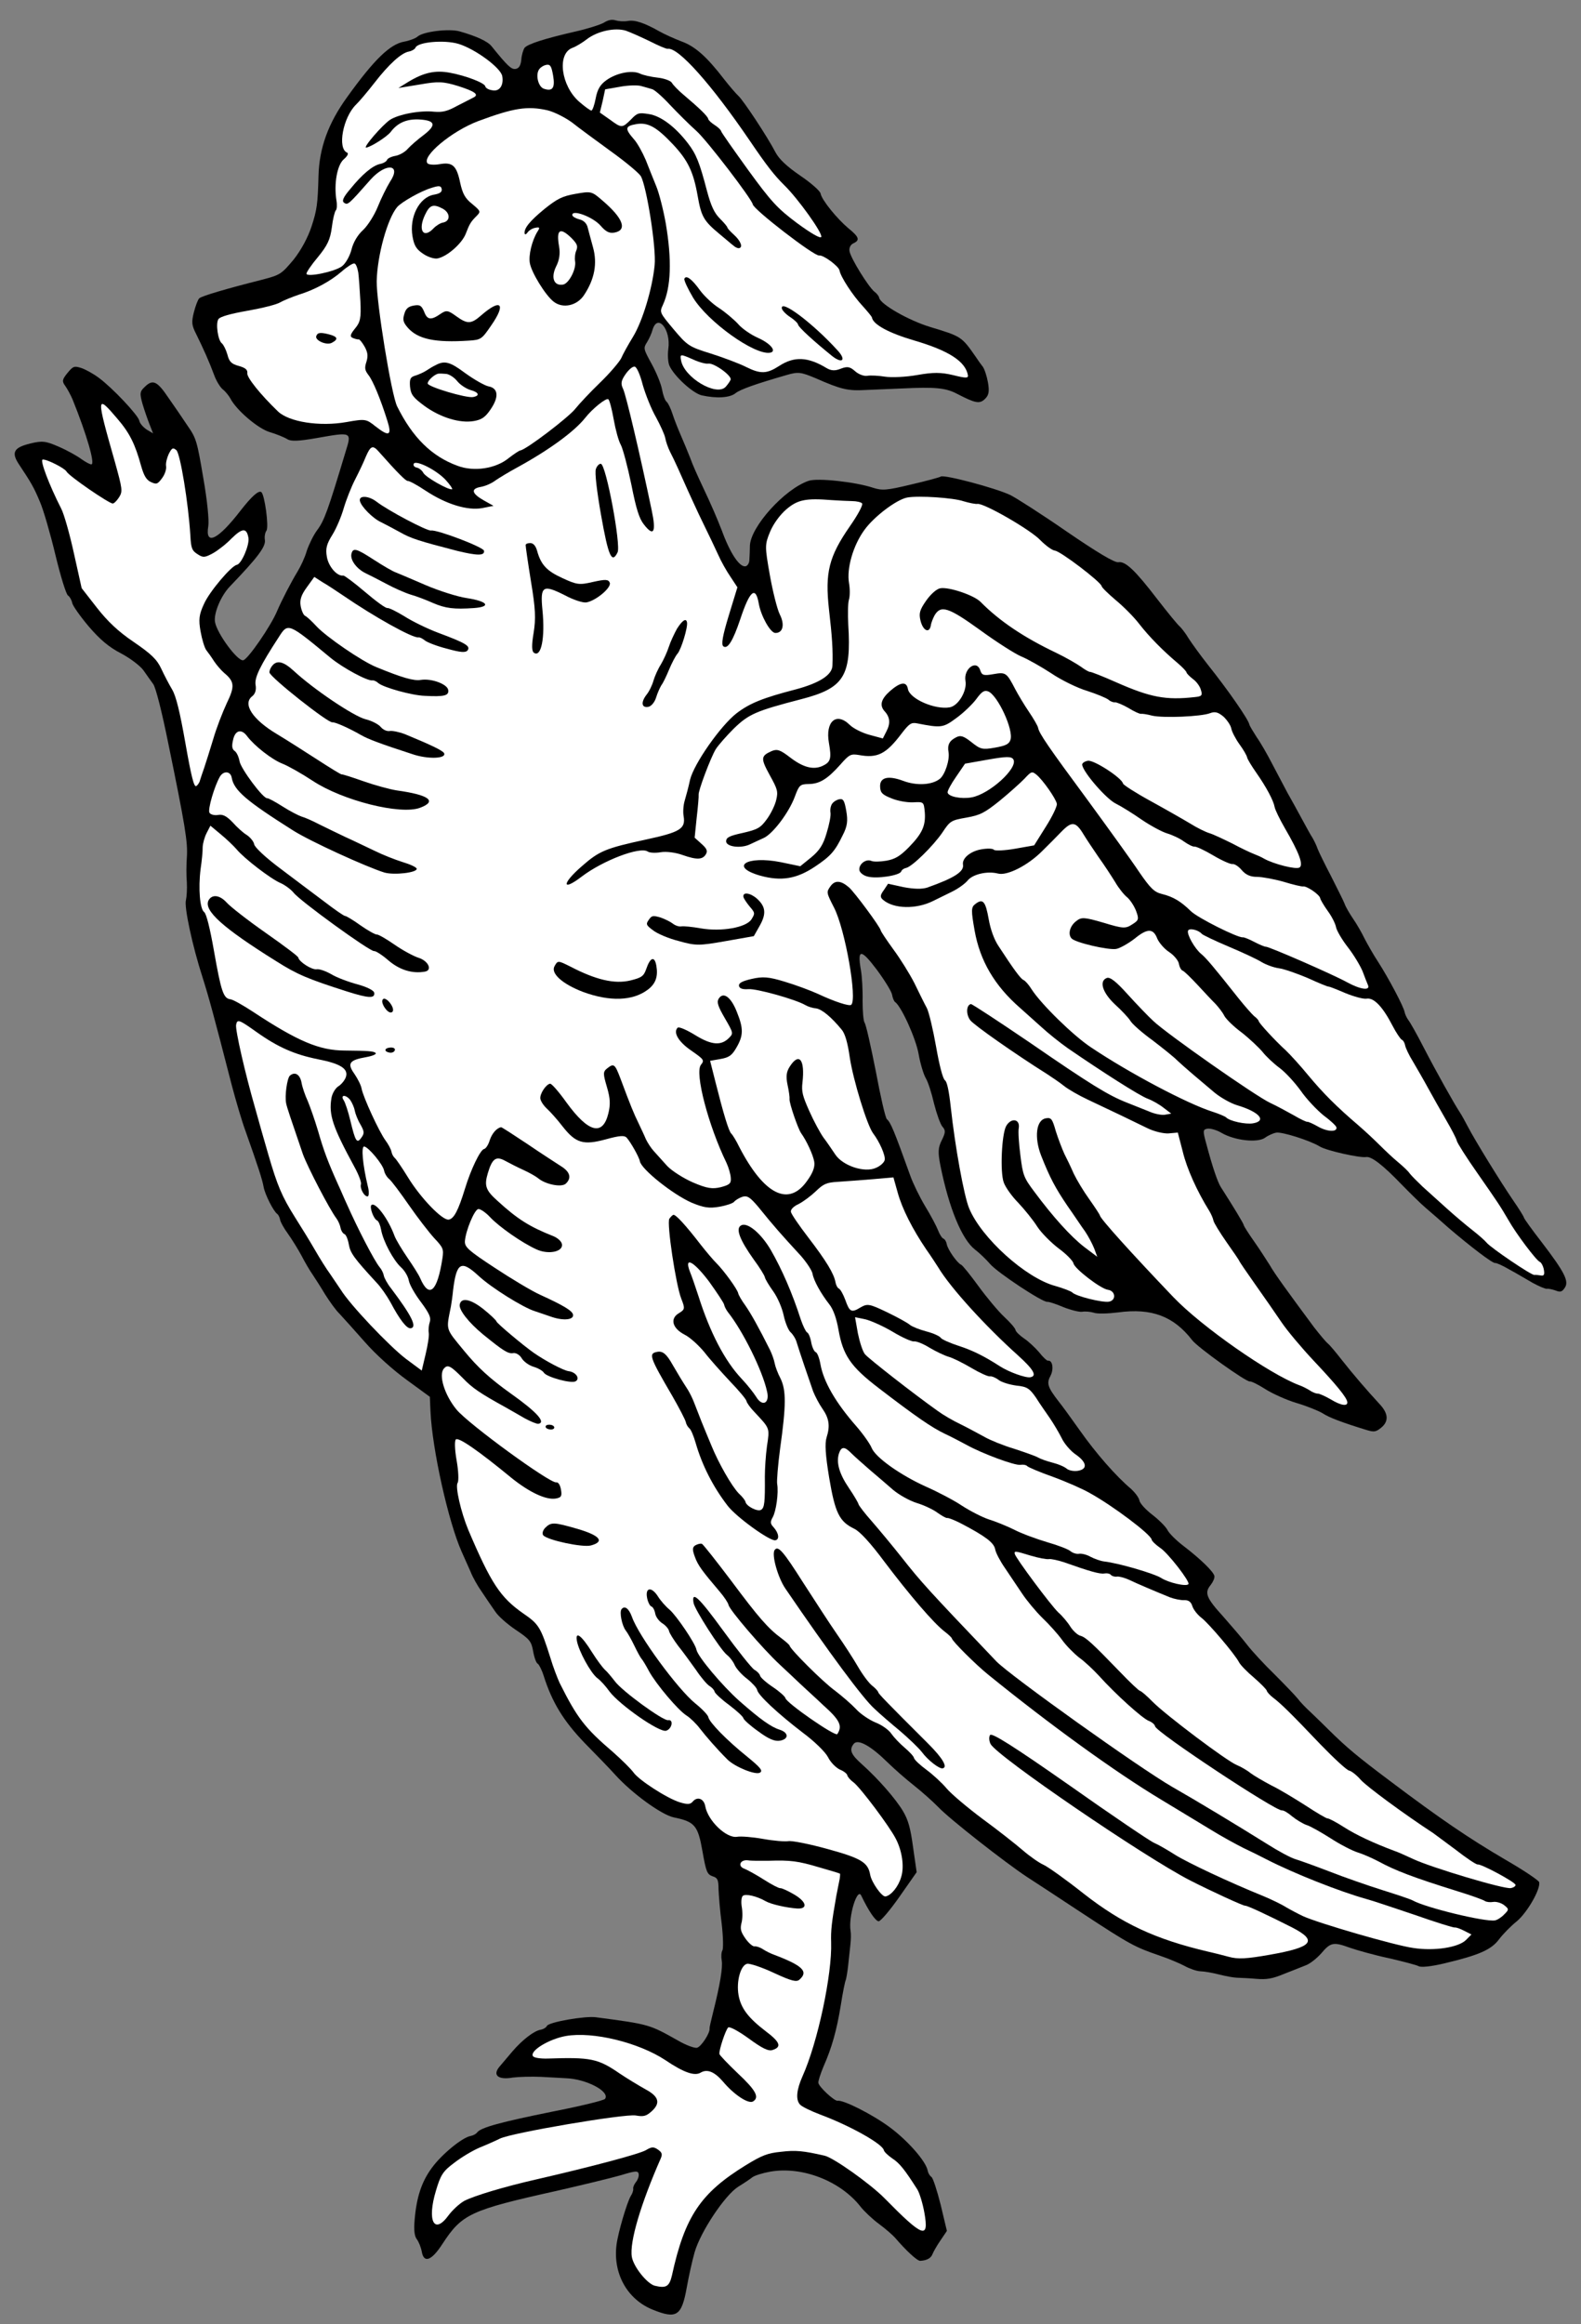 <?xml version="1.0" encoding="UTF-8" standalone="no"?>
<!DOCTYPE svg PUBLIC "-//W3C//DTD SVG 1.1//EN" "http://www.w3.org/Graphics/SVG/1.1/DTD/svg11.dtd">
<svg xmlns:xl="http://www.w3.org/1999/xlink" xmlns="http://www.w3.org/2000/svg" xmlns:dc="http://purl.org/dc/elements/1.1/" version="1.1" viewBox="72 76.5 220.5 324" width="220.5" height="324">
  <rect x="72" y="76.5" width="220.5" height="324" fill="#808080" stroke="none"/>
  <defs>
    <clipPath id="artboard_clip_path">
      <path d="M 72 76.5 L 292.5 76.5 L 292.5 350.654 L 261.969 400.5 L 72 400.5 Z"/>
    </clipPath>
  </defs>
  <g id="Harpy_Rising_Wings_Addorsed_One_Leg_Raised" stroke="none" stroke-opacity="1" fill-opacity="1" stroke-dasharray="none" fill="none">
    <title>Harpy Rising Wings Addorsed One Leg Raised</title>
    <g id="Harpy_Rising_Wings_Addorsed_One_Leg_Raised_Art" clip-path="url(#artboard_clip_path)">
      <title>Art</title>
      <g id="Group_109">
        <g id="Graphic_160">
          <path d="M 130.231 81.603 C 129.973 81.835 129.134 82.17 128.373 82.304 C 126.414 82.65 124.206 84.76 120.422 90.027 C 117.774 93.673 116.517 97.148 116.42 101.054 C 116.317 104.925 116.204 105.767 115.451 108.069 C 114.938 109.618 114.01 111.353 112.939 112.701 C 111.238 114.721 111.106 114.819 108.533 115.497 C 103.555 116.749 100.143 117.762 99.789 118.086 C 99.597 118.27 99.266 119.151 99.044 120.013 C 98.694 121.421 98.728 121.826 99.357 123.062 C 100.345 125.057 101.211 126.998 101.857 128.754 C 102.156 129.599 102.727 130.508 103.075 130.783 C 103.465 131.088 103.901 131.648 104.116 132.021 C 104.924 133.636 107.964 136.242 109.622 136.735 C 110.569 137.016 111.657 137.46 112.078 137.723 C 112.583 138.045 113.624 138.011 116.236 137.551 C 121.06 136.7 121.06 136.7 120.225 139.39 C 117.724 147.685 117.252 149.04 116.223 150.418 C 115.709 151.107 115.08 152.415 114.785 153.289 C 114.533 154.194 113.933 155.459 113.498 156.172 C 112.627 157.597 111.259 160.231 110.626 161.727 C 109.785 163.745 106.571 168.426 105.918 168.541 C 105.12 168.682 102.268 164.809 101.987 163.213 C 101.776 162.016 102.8 159.554 104.065 158.246 C 107.951 154.195 109.106 152.683 108.939 151.74 C 108.869 151.341 108.954 150.765 109.164 150.466 C 109.522 149.954 108.91 145.424 108.441 145.096 C 108.057 144.827 107.09 145.708 105.595 147.617 C 102.4 151.771 100.574 152.654 101.05 149.84 C 101.176 149.07 100.914 146.311 100.351 143.119 C 99.498 138.071 99.372 137.57 98.176 135.873 C 97.512 134.868 96.303 133.099 95.505 131.969 C 93.933 129.628 93.319 129.325 92.203 130.419 C 91.494 131.068 91.466 131.334 91.874 132.796 C 92.149 133.72 92.603 135.023 92.87 135.687 L 93.347 136.912 L 92.428 136.363 C 91.959 136.035 91.494 135.518 91.43 135.155 C 91.295 134.394 87.662 130.546 85.772 129.159 C 84.998 128.585 83.921 127.99 83.325 127.796 C 82.335 127.484 82.197 127.546 81.394 128.51 C 80.658 129.425 80.624 129.656 81.115 130.317 C 81.415 130.75 81.859 131.57 82.113 132.161 C 84.103 137.083 85.267 141.141 84.759 141.231 C 84.578 141.263 83.957 140.923 83.36 140.505 C 82.799 140.081 81.386 139.282 80.213 138.779 C 78.389 137.978 77.892 137.916 76.243 138.319 C 73.947 138.874 73.541 139.544 74.617 141.187 C 76.398 143.865 76.724 144.443 77.56 146.427 C 78.061 147.573 79.025 150.918 79.731 153.861 C 80.43 156.767 81.217 159.321 81.473 159.5 C 81.729 159.679 82 160.155 82.071 160.554 C 82.134 160.917 83.184 162.414 84.366 163.814 C 85.921 165.634 87.197 166.718 88.882 167.581 C 90.16 168.253 91.544 169.318 91.986 169.913 C 92.434 170.544 93.035 171.411 93.379 171.874 C 93.729 172.373 94.577 175.702 95.466 180.107 C 97.827 191.584 98.193 193.875 98.067 195.917 C 97.986 196.941 97.971 198.552 98.058 199.472 C 98.109 200.398 98.041 201.494 97.936 201.961 C 97.648 202.872 98.85 208.42 100.247 212.736 C 101.09 215.393 101.81 217.995 104.312 227.727 C 104.877 229.871 105.721 232.752 106.225 234.121 C 108.01 239.155 108.583 240.923 108.762 241.939 C 108.954 243.027 110.151 245.359 110.663 245.718 C 110.834 245.837 111.013 246.217 111.07 246.543 C 111.128 246.87 111.621 247.755 112.16 248.483 C 112.706 249.247 113.543 250.595 114.042 251.517 C 114.498 252.409 115.193 253.595 115.592 254.161 C 115.949 254.696 116.772 255.972 117.356 256.954 C 117.977 257.929 118.824 259.126 119.319 259.6 C 119.778 260.08 121.362 261.857 122.856 263.539 C 124.404 265.323 126.932 267.569 128.773 268.89 L 131.95 271.21 L 132.035 273.177 C 132.267 278.522 134.548 288.703 136.397 292.828 C 136.769 293.66 137.325 294.908 137.634 295.601 C 137.914 296.337 138.622 297.596 139.217 298.426 C 139.776 299.263 140.587 300.466 141.035 301.098 C 141.453 301.772 142.777 302.922 143.923 303.693 C 145.873 304.994 146.112 305.289 146.361 306.703 C 146.515 307.574 146.8 308.346 147.001 308.423 C 147.165 308.506 147.56 309.259 147.816 310.074 C 149.002 313.83 150.618 316.424 153.505 319.431 C 155.1 321.057 157.063 323.067 157.809 323.908 C 160.177 326.519 164.25 329.466 165.961 329.838 C 168.909 330.44 169.338 330.963 169.971 334.553 C 170.476 337.419 170.613 337.769 171.373 338.046 C 172.083 338.258 172.207 338.535 172.213 339.843 C 172.251 340.696 172.411 342.875 172.658 344.701 C 172.863 346.497 172.897 348.174 172.747 348.388 C 172.604 348.637 172.561 349.243 172.657 349.787 C 172.824 350.73 172.429 353.156 171.459 356.992 C 171.173 358.127 170.941 359.14 170.96 359.249 C 171.069 359.866 169.773 361.852 169.193 361.954 C 168.83 362.018 167.67 361.587 166.629 360.985 C 162.52 358.68 162.635 358.698 155.129 357.702 C 153.595 357.487 148.481 358.388 148.274 358.911 C 148.197 359.112 147.794 359.37 147.395 359.44 C 146.452 359.606 144.841 360.863 143.475 362.45 C 142.888 363.152 142.05 364.122 141.649 364.605 C 140.661 365.788 141.491 366.465 143.522 366.107 C 144.326 366.002 146.112 365.949 147.469 366.009 C 148.826 366.069 150.34 366.176 150.867 366.195 C 153.763 366.283 157.104 368.05 156.387 369.074 C 156.237 369.288 152.939 370.094 149.07 370.85 C 141.848 372.311 139.064 373.064 138.55 373.753 C 138.4 373.966 137.99 374.188 137.628 374.252 C 136.467 374.456 133.559 376.839 132.208 378.723 C 130.791 380.656 130.085 382.8 129.824 385.987 C 129.704 387.43 129.809 388.234 130.146 388.661 C 130.391 388.991 130.713 389.757 130.822 390.374 C 131.116 392.042 132.202 391.627 133.7 389.305 C 136.44 385.12 137.543 384.589 149.707 381.883 C 153.266 381.068 157.247 380.105 158.6 379.717 C 160.622 379.098 160.991 379.07 161.075 379.542 C 161.132 379.868 160.955 380.348 160.71 380.654 C 160.464 380.959 160.274 381.366 160.313 381.584 C 160.351 381.801 160.21 382.275 159.971 382.616 C 159.453 383.493 158.208 387.677 157.988 389.398 C 157.463 393.418 159.483 397.026 163.026 398.458 C 166.369 399.813 167.073 399.353 167.787 395.337 C 168.051 393.87 168.527 391.691 168.873 390.471 C 169.682 387.636 173.08 382.511 174.964 381.319 C 175.74 380.845 176.643 380.238 176.937 379.999 C 177.268 379.753 178.367 379.41 179.419 379.224 C 183.88 378.438 189.222 380.525 192.023 384.108 C 192.507 384.733 193.674 385.836 194.576 386.5 C 195.522 387.193 196.499 388.068 196.823 388.422 C 198.378 390.243 199.942 391.687 200.347 391.653 C 201.273 391.602 201.851 391.276 202.052 390.717 C 202.182 390.395 202.664 389.524 203.172 388.799 L 204.062 387.483 L 203.198 383.858 C 202.702 381.888 202.128 380.12 201.915 379.97 C 201.659 379.791 201.443 379.417 201.386 379.091 C 201.155 377.785 198.585 374.873 196.091 373.031 C 193.64 371.219 189.618 369.198 188.82 369.339 C 188.385 369.416 186.241 367.438 186.139 366.857 C 186.094 366.603 186.436 365.571 186.856 364.562 C 188.006 361.965 188.698 359.525 189.27 355.983 C 189.533 354.291 189.851 352.702 189.964 352.495 C 190.035 352.258 190.208 351.33 190.302 350.379 C 190.396 349.427 190.541 348.13 190.613 347.481 C 190.686 346.833 190.697 346.045 190.633 345.683 C 190.288 343.724 191.568 339.534 192.119 340.746 C 193.125 342.85 194.089 344.288 194.544 344.32 C 194.84 344.305 196.14 342.767 197.455 340.89 L 199.845 337.476 L 199.346 334.011 C 198.988 331.344 198.674 330.203 197.93 328.95 C 196.872 327.192 194.485 324.472 192.219 322.44 C 190.668 321.068 190.402 320.405 191.078 319.575 C 191.665 318.873 193.449 319.867 195.802 322.183 C 196.706 323.07 198.342 324.502 199.428 325.358 C 200.514 326.213 202.065 327.586 202.841 328.384 C 204.45 330.082 212.215 336.155 215.219 338.131 C 216.358 338.865 219.867 341.164 223.084 343.289 C 229.597 347.563 230.297 347.926 233.681 349.087 C 234.993 349.529 236.61 350.216 237.231 350.556 C 237.894 350.925 238.891 351.273 239.417 351.292 C 239.981 351.305 241.139 351.512 242.001 351.734 C 242.863 351.956 243.985 352.17 244.512 352.189 C 245.039 352.208 246.245 352.257 247.232 352.345 C 248.675 352.465 249.473 352.324 251.041 351.673 C 252.163 351.251 253.556 350.669 254.118 350.458 C 254.715 350.24 255.665 349.474 256.258 348.809 C 257.557 347.271 257.95 347.164 260.228 347.997 C 261.225 348.344 263.665 349.036 265.686 349.465 C 267.713 349.931 269.594 350.422 269.887 350.594 C 270.215 350.761 271.576 350.633 273.407 350.198 C 278.289 349.038 279.989 348.289 281.077 346.826 C 281.592 346.137 282.731 344.964 283.585 344.29 C 285.014 343.065 286.85 339.899 286.671 338.884 C 286.626 338.63 284.505 337.209 281.924 335.719 C 276.876 332.757 272.97 330.117 265.768 324.693 C 261.371 321.392 259.84 320.128 257.303 317.621 C 256.71 317.015 255.586 315.942 254.865 315.246 C 254.108 314.557 253.282 313.693 253.03 313.326 C 252.743 312.965 251.317 311.459 249.82 309.965 C 248.286 308.478 246.573 306.611 245.942 305.787 C 245.31 304.963 243.804 303.209 242.635 301.882 C 240.225 299.24 239.952 298.541 240.844 297.448 C 241.179 297.015 241.422 296.486 241.371 296.196 C 241.269 295.616 239.502 293.87 237.038 291.986 C 236.044 291.226 235.048 290.243 234.813 289.76 C 234.585 289.315 233.632 288.361 232.723 287.661 C 231.771 286.931 230.982 286.06 230.912 285.661 C 230.841 285.262 230.308 284.571 229.77 284.067 C 227.665 282.307 224.806 279.034 222.609 275.906 C 221.364 274.143 220.033 272.321 219.653 271.864 C 218.102 269.857 217.934 269.325 218.529 268.248 C 218.999 267.305 218.781 266.072 218.164 266.18 C 218.019 266.206 217.439 265.673 216.906 264.981 C 216.343 264.333 215.402 263.451 214.811 263.069 C 214.214 262.651 213.676 262.147 213.631 261.894 C 213.587 261.64 212.883 260.829 212.034 260.044 C 211.227 259.288 209.617 257.366 208.482 255.808 C 207.347 254.25 206.244 252.874 206.044 252.797 C 205.521 252.59 204.177 250.695 204.043 249.934 C 203.979 249.571 203.77 249.234 203.569 249.157 C 203.369 249.08 203.055 248.575 202.85 248.05 C 202.639 247.489 201.85 245.982 201.063 244.7 C 200.269 243.381 199.331 241.452 198.958 240.396 C 196.682 234.066 196.23 232.986 195.699 232.519 C 195.485 232.369 194.797 229.312 194.14 225.8 C 193.447 222.295 192.758 219.237 192.575 219.045 C 192.428 218.847 192.3 217.485 192.304 216.026 C 192.339 214.524 192.224 212.6 192.064 211.693 C 191.546 208.755 192.067 208.738 194.262 211.642 C 195.341 213.097 196.331 214.68 196.414 215.152 C 196.497 215.623 196.695 216.112 196.86 216.195 C 197.719 216.829 199.728 221.224 200.119 223.437 C 200.355 224.779 200.805 226.27 201.125 226.812 C 201.439 227.318 201.944 228.912 202.273 230.35 C 202.637 231.781 203.153 233.224 203.435 233.548 C 203.9 234.065 203.879 234.368 203.356 235.432 C 202.826 236.46 202.796 237.139 203.159 238.982 C 204.366 244.978 206.174 249.296 207.992 250.696 C 208.596 251.151 209.543 252.068 210.106 252.717 C 211.14 253.918 217.447 258.079 218.063 257.971 C 218.245 257.939 219.234 258.25 220.286 258.701 C 221.332 259.115 222.546 259.424 222.945 259.354 C 223.344 259.283 224.065 259.343 224.538 259.484 C 224.982 259.668 226.507 259.623 227.935 259.446 C 232.609 258.809 235.697 259.985 238.265 263.309 C 239.001 264.302 245.804 269.161 246.312 269.071 C 246.529 269.033 247.472 269.502 248.484 270.147 C 249.452 270.761 251.404 271.651 252.825 272.074 C 254.246 272.496 255.857 273.147 256.441 273.493 C 257.373 274.114 259.215 274.799 262.615 275.845 C 263.641 276.15 263.895 276.106 264.617 275.53 C 265.728 274.623 265.645 273.516 264.361 272.171 C 262.697 270.371 260.677 268.034 259.133 266.062 C 258.36 265.077 257.503 264.031 257.198 263.786 C 256.893 263.54 256.035 262.495 255.263 261.509 C 251.583 256.548 249.706 253.962 249.103 252.872 C 248.691 252.234 247.757 250.753 246.959 249.622 C 246.161 248.491 245.491 247.45 245.459 247.268 C 245.414 247.014 244.147 244.919 242.236 241.928 C 241.812 241.217 241.14 239.316 240.255 235.994 C 239.741 234.14 239.745 233.952 240.398 233.837 C 240.797 233.767 241.702 234.019 242.372 234.424 C 244.204 235.485 247.332 235.831 248.403 235.118 C 248.866 234.775 249.56 234.466 249.995 234.389 C 250.793 234.248 254.673 235.471 256.056 236.312 C 256.982 236.897 261.69 237.936 262.525 237.789 C 263.25 237.661 264.848 238.876 267.459 241.594 C 268.645 242.806 270.185 244.33 270.887 244.917 C 271.589 245.503 273.005 246.75 274.025 247.654 C 277.108 250.29 280.175 252.628 280.538 252.564 C 280.719 252.532 281.613 252.936 282.49 253.454 C 283.397 253.93 284.822 254.801 285.735 255.313 C 286.605 255.795 287.536 256.192 287.753 256.154 C 287.971 256.116 288.517 256.244 288.954 256.391 C 289.599 256.651 289.852 256.607 290.234 256.016 C 290.862 255.12 290.226 253.848 286.971 249.598 C 285.666 247.92 284.573 246.393 284.548 246.248 C 284.516 246.066 283.84 244.989 283.035 243.822 C 281.274 241.253 277.707 235.449 276.745 233.599 C 276.351 232.846 275.851 231.924 275.6 231.557 C 274.783 230.317 272.27 225.824 270.568 222.534 C 269.655 220.75 268.676 219.015 268.437 218.721 C 268.192 218.39 267.951 217.871 267.9 217.581 C 267.765 216.82 265.688 212.885 264.195 210.568 C 263.531 209.563 262.712 208.099 262.318 207.346 C 261.959 206.586 261.257 205.364 260.754 204.63 C 260.251 203.896 259.666 202.914 259.504 202.419 C 259.306 201.931 258.448 200.249 257.64 198.634 C 256.795 197.025 255.974 195.338 255.776 194.849 C 255.614 194.354 255.268 193.667 255.053 193.293 C 254.801 192.926 254.136 191.697 253.525 190.571 C 252.915 189.444 252.035 187.842 251.548 186.993 C 251.098 186.137 250.149 184.36 249.471 183.058 C 248.786 181.72 247.813 180.022 247.267 179.258 C 246.751 178.451 246.278 177.675 246.246 177.493 C 246.124 176.804 243.313 172.737 240.433 169.131 C 239.373 167.785 238.182 166.125 237.771 165.487 C 237.395 164.843 236.813 164.085 236.544 163.833 C 236.239 163.588 234.855 161.887 233.451 160.078 C 230.294 155.96 228.95 154.701 227.971 154.873 C 227.463 154.963 224.997 153.49 220.786 150.605 C 217.251 148.162 213.711 145.906 212.933 145.52 C 210.889 144.534 203.593 142.604 203.202 142.935 C 203.07 143.033 201.216 143.547 199.095 144.033 C 195.651 144.865 195.022 144.901 193.752 144.489 C 191.329 143.682 185.989 143.09 184.758 143.532 C 181.408 144.684 176.686 149.929 176.589 152.564 C 176.583 153.164 176.548 154.03 176.516 154.484 C 176.527 154.969 176.265 155.389 175.974 155.44 C 175.14 155.587 173.82 153.613 172.657 150.415 C 171.981 148.702 171.331 147.134 169.842 143.993 C 169.305 142.853 168.569 141.225 168.264 140.344 C 167.923 139.469 167.34 138.076 166.963 137.208 C 166.585 136.339 166.052 135.012 165.803 134.233 C 165.553 133.455 165.195 132.695 164.975 132.509 C 164.762 132.36 164.476 131.588 164.341 130.826 C 164.201 130.028 163.544 128.424 162.885 127.231 C 161.727 125.116 161.714 125.044 162.239 124.203 C 162.531 123.74 162.881 122.968 163.016 122.458 C 163.726 120.126 165.595 122.452 165.209 125.138 C 165.095 125.981 165.166 127.016 165.358 127.468 C 166.032 128.957 168.615 131.307 169.865 131.61 C 171.928 132.069 173.816 131.96 174.597 131.299 C 175.289 130.766 177.401 130.019 181.743 128.767 C 183.343 128.298 183.731 128.379 185.75 129.22 C 189.276 130.768 190.217 131.013 192.771 130.862 C 194.109 130.813 196.372 130.713 197.782 130.651 C 202.419 130.432 203.861 130.552 205.467 131.391 C 208.059 132.729 208.642 132.85 209.404 132.08 C 209.914 131.579 210.005 131.039 209.788 129.806 C 209.635 128.936 209.31 127.946 209.065 127.615 C 208.826 127.32 208.378 126.689 208.071 126.219 C 206.119 123.422 206.077 123.392 201.771 122.094 C 198.729 121.172 194.778 118.914 194.618 118.008 C 194.58 117.79 194.285 117.393 193.944 117.154 C 193.114 116.478 190.661 112.535 190.482 111.519 C 190.399 111.048 190.619 110.597 191.035 110.412 C 191.969 109.985 191.814 109.526 190.331 108.329 C 188.75 107 186.606 104.386 186.447 103.479 C 186.383 103.117 185.101 101.996 183.614 100.987 C 181.785 99.739 180.667 98.702 180.162 97.744 C 179.027 95.55 175.612 90.393 174.953 89.836 C 174.642 89.554 173.748 88.515 172.976 87.529 C 170.597 84.433 168.954 82.965 167.077 82.286 C 166.074 81.902 164.694 81.285 163.988 80.886 C 161.869 79.689 160.557 79.247 159.578 79.42 C 159.034 79.516 158.277 79.463 157.882 79.345 C 157.366 79.174 156.822 79.27 156.184 79.682 C 155.672 79.959 153.866 80.539 152.175 80.912 C 147.969 81.878 145.633 82.627 145.166 83.158 C 144.986 83.414 144.745 84.167 144.709 84.809 C 144.625 85.609 144.399 86.023 143.928 86.106 C 143.311 86.215 142.767 85.675 140.568 82.959 C 140.035 82.268 138.447 81.538 136.086 80.87 C 134.592 80.46 131.006 80.905 130.231 81.603 Z" fill="black"/>
        </g>
        <g id="Graphic_159">
          <path d="M 135.945 82.615 C 138.276 83.326 141.843 85.95 142.048 87.111 C 142.278 88.417 141.651 89.313 140.637 89.08 C 140.14 89.018 139.72 88.756 139.682 88.538 C 139.599 88.067 137.028 87.061 134.747 86.641 C 132.697 86.254 131.077 86.615 128.916 87.931 L 127.567 88.767 L 130.548 88.279 C 133.123 87.825 133.802 87.855 135.897 88.495 C 138.235 89.242 138.875 89.69 138.013 90.104 C 137.772 90.221 136.778 90.733 135.783 91.245 C 134.386 92.015 133.739 92.166 132.564 92.075 C 130.618 91.857 127.614 92.424 126.404 93.198 C 125.333 93.91 122.505 97.177 123.086 97.074 C 123.811 96.946 125.96 95.558 126.481 94.905 C 127.479 93.569 128.806 93.036 130.624 93.164 C 132.745 93.314 132.86 93.967 131.08 95.328 C 130.287 95.917 129.314 96.761 128.906 97.207 C 128.505 97.689 127.722 98.127 127.142 98.229 C 126.597 98.325 126.043 98.572 125.972 98.809 C 125.895 99.01 125.456 99.274 125.021 99.351 C 123.975 99.573 122.509 100.804 120.881 102.811 C 119.857 104.001 119.65 104.524 119.991 104.763 C 120.503 105.121 120.599 105.03 123.685 101.531 C 125.842 99.131 128.055 99.377 126.394 101.839 C 125.929 102.594 125.157 104.151 124.689 105.318 C 124.222 106.485 123.285 107.959 122.643 108.559 C 121.868 109.256 121.266 110.298 121.027 111.275 C 120.782 112.216 120.21 113.214 119.717 113.6 C 118.731 114.372 114.833 115.172 114.743 114.664 C 114.711 114.483 115.422 113.422 116.35 112.324 C 117.673 110.707 118.053 109.892 118.28 108.206 C 118.414 107.061 118.677 106.005 118.832 105.827 C 118.995 105.687 119.031 105.044 118.922 104.428 C 118.549 102.1 119.028 99.51 119.934 98.714 C 120.487 98.243 120.647 97.878 120.404 97.771 C 119.03 97.191 119.837 92.86 121.655 91.081 C 122.135 90.622 123.279 89.261 124.224 88.047 C 126.234 85.449 127.976 83.87 129.027 83.685 C 129.426 83.615 129.866 83.35 129.943 83.15 C 130.25 82.347 133.971 82.028 135.945 82.615 Z" fill="#FFFFFF"/>
        </g>
        <g id="Graphic_158">
          <path d="M 159.294 80.779 C 159.932 81.003 161.434 81.673 162.62 82.249 C 163.813 82.862 164.943 83.336 165.125 83.304 C 166.576 83.048 171.19 88.218 176.537 96.064 C 178.963 99.638 179.974 100.918 181.38 102.316 C 183.274 104.151 186.747 108.999 186.54 109.522 C 186.439 109.801 185.106 109.026 183.173 107.609 C 180.417 105.552 179.536 104.586 176.328 100.177 C 174.297 97.357 172.603 94.962 172.571 94.781 C 172.539 94.6 172.136 94.222 171.673 93.93 C 171.21 93.637 170.807 93.26 170.775 93.078 C 170.711 92.716 169.581 91.606 167.341 89.72 C 166.596 89.103 165.862 88.335 165.696 88.028 C 165.536 87.757 164.655 87.426 163.739 87.325 C 162.824 87.225 161.696 86.975 161.245 86.755 C 160.145 86.239 157.975 86.659 156.549 87.696 C 155.719 88.291 155.314 88.961 155.083 90.198 C 154.91 91.126 154.633 91.886 154.488 91.911 C 154.343 91.937 153.568 91.363 152.775 90.68 C 150.253 88.469 149.661 84.048 151.79 83.187 C 152.285 83.025 153.23 82.447 153.856 81.962 C 155.304 80.847 157.752 80.303 159.294 80.779 Z" fill="#FFFFFF"/>
        </g>
        <g id="Graphic_157">
          <path d="M 149.138 87.02 C 149.438 88.725 149.086 89.273 147.896 88.885 C 147.07 88.656 146.654 86.935 147.192 86.167 C 147.401 85.868 147.841 85.603 148.203 85.54 C 148.747 85.444 148.907 85.715 149.138 87.02 Z" fill="#FFFFFF"/>
        </g>
        <g id="Graphic_156">
          <path d="M 161.48 88.509 L 161.48 88.509 C 160.964 88.338 159.626 88.387 158.502 88.586 L 156.398 88.956 L 156.05 90.589 L 155.659 92.191 L 157.067 93.177 C 158.701 94.384 158.774 94.372 160.016 93.143 C 160.867 92.245 161.078 92.17 162.503 92.405 C 164.116 92.644 166.135 94.121 167.931 96.46 C 169.095 97.975 169.56 99.127 170.597 103.095 C 171.155 105.203 171.631 106.204 172.401 106.966 C 172.945 107.506 173.416 108.058 173.442 108.203 C 173.468 108.348 173.884 108.799 174.372 109.236 C 175.306 110.081 175.654 110.992 175.074 111.094 C 174.892 111.126 174.528 110.966 174.302 110.744 C 174.046 110.565 173.203 109.816 172.373 109.14 C 170.139 107.29 169.813 106.711 169.301 103.81 C 168.707 100.437 167.941 98.851 165.867 96.636 C 163.568 94.2 162.363 93.515 160.73 93.802 C 159.171 94.077 159.119 94.423 160.387 95.882 C 160.894 96.429 161.615 97.76 162.061 98.803 C 162.47 99.853 163.134 101.494 163.53 102.471 C 163.921 103.412 164.524 105.774 164.857 107.66 C 165.716 112.745 165.594 116.506 164.46 118.987 C 163.974 120.045 163.974 120.045 165.964 122.424 C 167.856 124.671 168.112 124.85 171.118 125.779 C 172.861 126.332 175.104 127.171 176.089 127.67 C 178.097 128.662 178.95 128.624 180.696 127.494 C 182.778 126.154 184.662 126.233 187.256 127.795 C 187.926 128.201 188.489 128.214 189.291 127.885 C 190.202 127.538 190.555 127.625 191.263 128.248 C 191.751 128.686 192.511 128.963 192.946 128.886 C 193.418 128.803 194.55 128.865 195.436 129.008 C 196.358 129.145 198.325 129.06 199.921 128.778 C 202.133 128.388 203.217 128.384 204.934 128.792 C 206.694 129.23 207.07 129.238 206.993 128.803 C 206.654 126.881 204.333 125.383 199.561 123.98 C 195.972 122.93 193.781 121.746 193.609 120.766 C 193.583 120.621 193.013 119.936 192.316 119.162 C 190.934 117.685 189.244 115.103 189.084 114.196 C 188.982 113.616 186.829 112.013 186.249 112.116 C 185.56 112.237 177.118 105.722 176.991 104.997 C 176.856 104.235 170.542 95.999 169.126 94.753 C 168.149 93.878 166.517 92.258 165.459 91.136 C 164.394 89.977 163.246 88.983 162.937 88.925 C 162.621 88.831 161.954 88.65 161.48 88.509 Z" fill="#FFFFFF"/>
        </g>
        <g id="Graphic_155">
          <path d="M 148.348 91.872 C 149.325 92.111 150.846 92.89 151.791 93.583 C 152.706 94.32 155.151 96.095 157.169 97.572 C 159.223 99.042 161.109 100.617 161.374 101.056 C 162.18 102.448 163.551 111.069 163.301 113.47 C 162.98 116.742 161.612 121.284 160.276 123.465 C 159.608 124.555 158.87 125.882 158.633 126.447 C 158.353 126.983 157.054 128.521 155.679 129.848 C 154.305 131.174 152.795 132.787 152.274 133.44 C 151.395 134.605 145.461 139.129 144.59 139.283 C 144.373 139.321 143.639 139.824 142.947 140.358 C 141.151 141.834 138.091 142.299 135.806 141.43 C 132.209 140.119 129.538 137.486 127.391 133.153 C 126.582 131.538 124.499 118.666 124.538 115.704 C 124.613 112.101 126.031 106.989 127.39 105.366 C 128.013 104.657 130.663 103.143 132.191 102.687 C 133.217 102.356 133.52 102.377 133.603 102.849 C 133.674 103.248 133.379 103.487 132.509 103.64 C 130.478 103.999 129.056 106.755 129.536 109.475 C 129.76 110.745 130.073 111.25 131.006 111.871 C 131.646 112.319 132.557 112.608 132.992 112.531 C 134.334 112.294 136.406 110.47 136.95 109.103 C 137.488 107.699 137.661 107.407 138.489 106.588 C 139.058 106.001 139.046 105.928 137.862 104.94 C 136.861 104.144 136.528 103.53 136.181 101.983 C 135.68 99.566 135.106 99.069 133.329 99.382 C 132.567 99.516 131.81 99.463 131.626 99.271 C 130.781 98.298 134.987 94.789 138.668 93.392 C 143.652 91.541 145.544 91.244 148.348 91.872 Z" fill="#FFFFFF"/>
        </g>
        <g id="Graphic_154">
          <path d="M 133.75 105.591 C 134.828 106.186 134.844 107.342 133.756 107.534 C 133.394 107.598 132.822 107.961 132.474 108.321 C 131.059 109.842 130.242 108.603 131.282 106.437 C 131.935 105.051 132.43 104.888 133.75 105.591 Z" fill="#FFFFFF"/>
        </g>
        <g id="Graphic_153">
          <path d="M 121.972 114.511 C 122.057 115.207 122.183 116.98 122.264 118.499 C 122.376 120.835 122.255 121.418 121.512 122.297 C 120.806 123.169 120.778 123.436 121.222 123.619 C 121.544 123.749 121.896 123.837 122.041 123.811 C 122.15 123.792 122.529 124.249 122.856 124.827 C 123.299 125.646 123.346 126.124 123.112 126.914 C 122.817 127.788 122.875 128.115 123.408 128.806 C 124.039 129.63 125.08 132.139 126.023 135.152 C 126.69 137.241 126.274 137.426 124.365 135.93 C 123.059 134.889 122.944 134.872 120.296 135.339 C 116.597 135.991 112.291 135.329 110.757 133.842 C 108.326 131.503 106.408 129.111 106.493 128.535 C 106.555 128.038 106.207 127.763 105.303 127.511 C 104.283 127.242 103.965 126.924 103.714 125.921 C 103.52 125.245 103.174 124.558 102.954 124.372 C 102.4 123.984 102.05 121.577 102.468 120.98 C 102.707 120.638 104.133 120.237 106.526 119.815 C 108.594 119.451 110.636 118.941 111.105 118.634 C 111.581 118.363 112.733 117.898 113.651 117.587 C 115.885 116.894 118.072 115.723 119.693 114.315 C 120.438 113.66 121.215 113.186 121.409 113.227 C 121.633 113.225 121.85 113.822 121.972 114.511 Z" fill="#FFFFFF"/>
        </g>
        <g id="Graphic_152">
          <path d="M 88.345 134.839 C 90.083 136.851 90.842 138.4 91.676 141.432 C 92.064 142.785 92.397 143.4 93.048 143.696 C 93.82 144.046 93.965 144.021 94.599 143.161 C 94.994 142.643 95.235 141.889 95.165 141.49 C 95.088 141.055 95.293 140.308 95.536 139.779 C 95.982 138.915 96.121 138.853 96.603 139.255 C 97.14 139.758 98.27 146.59 98.549 151.141 C 98.638 152.92 98.775 153.27 99.573 153.765 C 100.334 154.267 100.588 154.222 101.715 153.612 C 102.396 153.23 103.58 152.311 104.305 151.547 C 105.805 150.086 106.399 150.056 106.648 151.471 C 106.821 152.45 105.683 155.119 105.03 155.234 C 104.269 155.368 101.202 158.976 100.455 160.678 C 99.749 162.186 99.683 162.871 99.97 164.503 C 100.169 165.628 100.525 166.799 100.77 167.13 C 101.009 167.424 101.506 168.122 101.869 168.694 C 102.225 169.229 102.88 169.974 103.276 170.316 C 104.723 171.519 104.765 172.185 103.613 174.557 C 103.043 175.78 102.168 178.028 101.728 179.564 C 101.282 181.064 100.7 182.85 100.482 183.524 C 100.258 184.162 99.987 184.958 99.893 185.273 C 99.835 185.583 99.566 185.967 99.361 186.078 C 99.054 186.244 98.67 184.703 97.858 180.097 C 97.078 175.672 96.555 173.558 96.02 172.642 C 95.596 171.932 94.917 170.63 94.497 169.732 C 93.891 168.418 93.085 167.662 90.659 165.996 C 88.496 164.544 87.011 163.123 85.516 161.218 L 83.389 158.489 L 82.308 153.631 C 81.726 150.966 80.931 148.151 80.536 147.398 C 78.821 144.036 77.548 140.632 77.947 140.562 C 78.455 140.473 80.998 141.744 81.269 142.22 C 81.608 142.871 87.306 146.766 87.741 146.689 C 87.959 146.65 88.337 146.247 88.629 145.784 C 89.124 144.986 89.06 144.624 88.032 140.916 C 85.396 131.694 85.418 131.391 88.345 134.839 Z" fill="#FFFFFF"/>
        </g>
        <g id="Graphic_151">
          <path d="M 168.686 126.619 C 169.501 126.999 170.442 127.245 170.768 127.187 C 171.566 127.046 174.139 128.911 173.896 129.441 C 173.789 129.684 173.49 130.11 173.209 130.422 C 171.92 131.808 167.408 129.126 166.986 126.732 C 166.826 125.825 166.862 125.819 168.686 126.619 Z" fill="#FFFFFF"/>
        </g>
        <g id="Graphic_150">
          <path d="M 161.641 130.143 L 161.641 130.143 C 161.27 128.675 160.787 127.638 160.521 127.61 C 160.248 127.546 159.695 128.018 159.247 128.658 C 158.62 129.554 158.545 129.978 158.897 130.701 C 159.304 131.527 161.24 139.75 162.888 147.612 C 163.541 150.676 163.178 151.376 161.823 149.633 C 161.156 148.815 160.731 147.469 160.051 144.036 C 159.537 141.546 158.879 139.082 158.595 138.534 C 158.275 137.992 157.842 136.385 157.586 134.934 C 157.337 133.52 156.998 132.233 156.833 132.15 C 156.535 131.941 154.599 133.479 153.594 134.778 C 152.092 136.651 148.616 139.209 144.182 141.636 C 142.953 142.301 141.569 143.144 141.069 143.494 C 140.576 143.88 139.672 144.264 139.055 144.373 C 137.641 144.622 137.756 145.275 139.46 146.246 L 140.83 147.014 L 139.24 147.332 C 137.173 147.696 134.246 146.791 131.413 144.935 C 130.224 144.134 129.068 143.516 128.887 143.548 C 128.633 143.592 127.502 142.483 124.84 139.474 C 123.995 138.501 123.682 138.631 123.018 140.169 C 122.734 140.893 122.051 142.322 121.522 143.35 C 120.993 144.379 120.295 146.147 119.943 147.331 C 119.62 148.473 118.91 150.169 118.355 151.052 C 117.537 152.355 117.386 152.98 117.59 154.141 C 117.833 155.519 119.045 156.876 119.879 156.729 C 120.024 156.704 121.403 157.732 122.898 159.002 C 124.393 160.272 125.772 161.3 126.025 161.255 C 126.243 161.217 127.308 161.74 128.398 162.408 C 129.494 163.112 131.581 164.128 133.063 164.689 C 136.946 166.136 137.616 166.542 137.234 167.133 C 136.965 167.517 136.244 167.457 134.356 166.93 C 132.948 166.58 131.581 166.035 131.275 165.79 C 130.928 165.515 130.556 165.318 130.375 165.35 C 129.577 165.491 124.184 162.478 119.888 159.533 C 118.913 158.882 117.639 158.022 116.975 157.653 L 115.836 156.919 L 114.784 158.376 C 114.001 159.449 113.783 160.123 113.937 160.994 C 114.052 161.646 114.348 162.267 114.549 162.344 C 114.792 162.451 115.507 163.11 116.155 163.819 C 117.495 165.265 122.474 168.688 124.486 169.493 C 128.115 170.985 129.73 171.448 130.709 171.275 C 132.203 171.049 134.366 171.865 134.507 172.663 C 134.647 173.46 134.007 173.648 131.251 173.498 C 129.446 173.443 125.512 172.341 124.767 171.725 C 124.499 171.473 124.134 171.313 123.952 171.345 C 123.263 171.466 119.873 169.633 118.128 168.22 C 112.172 163.287 112.172 163.287 110.883 165.309 C 108.293 169.281 107.467 170.96 107.646 171.976 C 107.767 172.665 107.603 173.218 107.176 173.555 C 105.793 174.621 107.225 176.8 110.61 178.821 C 111.865 179.572 114.393 181.183 116.166 182.329 C 117.981 183.505 119.534 184.465 119.643 184.446 C 119.788 184.421 121.136 184.856 122.692 185.404 C 124.247 185.953 126.329 186.521 127.33 186.681 C 131.853 187.305 133.018 188.184 130.598 189.097 C 127.865 190.139 119.762 188.09 115.613 185.344 C 114.089 184.341 112.178 183.257 111.376 182.949 C 109.929 182.382 107.502 180.491 106.478 179.138 C 105.686 178.044 104.792 178.276 104.508 179.635 C 104.293 180.533 104.363 180.932 104.747 181.201 C 105.003 181.38 105.3 182.001 105.408 182.618 C 105.594 183.67 108.727 187.867 109.271 187.771 C 109.416 187.745 110.366 188.251 111.42 188.925 C 112.431 189.57 113.623 190.182 114.061 190.33 C 114.492 190.441 115.586 190.921 116.493 191.397 C 117.393 191.836 119.072 192.662 120.173 193.179 C 121.31 193.689 123.111 194.568 124.212 195.084 C 125.319 195.637 127.087 196.335 128.156 196.67 C 129.182 196.976 130.076 197.379 130.115 197.596 C 130.211 198.141 126.987 198.522 125.609 198.129 C 123.076 197.342 115.268 193.782 112.868 192.26 C 106.344 188.137 104.629 186.682 104.316 184.905 C 104.156 183.998 103.204 183.904 102.679 184.745 C 101.905 186.078 100.948 189.351 101.213 189.79 C 101.373 190.061 101.919 190.189 102.427 190.1 C 103.08 189.985 103.615 190.264 104.441 191.128 C 105.046 191.807 105.938 192.622 106.437 192.908 C 106.907 193.237 107.378 193.789 107.448 194.188 C 107.525 194.623 109.046 196.038 111.028 197.521 C 112.925 198.945 115.687 201.038 117.193 202.156 C 118.663 203.281 119.986 204.207 120.131 204.181 C 120.24 204.162 121.238 204.734 122.269 205.487 C 123.335 206.234 124.37 206.8 124.551 206.768 C 124.733 206.736 125.853 207.361 127.005 208.168 C 128.157 208.974 129.684 209.79 130.358 210.007 C 131.743 210.436 132.349 211.751 131.26 211.943 C 129.483 212.256 127.74 211.703 126.202 210.404 C 125.317 209.625 124.391 209.04 124.173 209.078 C 123.629 209.174 113.771 202.049 112.937 200.925 C 112.557 200.468 111.74 199.864 111.132 199.597 C 109.801 199.047 106.038 196.157 104.991 194.883 C 104.568 194.397 103.578 193.449 102.791 192.803 L 101.345 191.599 L 100.816 192.628 C 100.536 193.163 100.284 194.068 100.265 194.595 C 100.282 195.115 100.149 196.485 99.978 197.637 C 99.635 200.353 99.88 203.227 100.477 203.645 C 100.776 203.854 101.279 205.86 101.842 209.052 C 102.839 214.71 103.157 215.664 104.115 215.794 C 104.454 215.809 105.909 216.637 107.304 217.55 C 113.568 221.682 116.553 222.913 119.998 222.941 C 123.444 222.97 124.129 223.036 124.397 223.288 C 124.538 223.45 123.947 223.704 123.077 223.857 C 120.683 224.279 120.39 224.742 121.434 226.204 C 121.888 226.872 122.344 227.764 122.428 228.235 C 122.632 229.396 124.876 234.273 125.759 235.464 C 126.152 235.993 126.54 236.71 126.604 237.073 C 126.661 237.399 126.877 237.773 127.096 237.958 C 127.274 238.114 128.078 239.281 128.865 240.564 C 130.654 243.502 133.718 246.664 134.588 246.51 C 135.314 246.383 135.903 245.269 136.855 242.184 C 137.659 239.536 138.972 236.799 139.51 236.667 C 139.763 236.622 140.116 236.074 140.303 235.442 C 140.621 234.489 141.274 233.738 141.891 233.629 C 141.964 233.616 143.608 234.673 145.558 235.974 C 147.472 237.283 149.622 238.661 150.256 239.073 C 151.517 239.86 151.743 240.718 150.908 241.501 C 150.296 242.058 148.045 241.595 147.032 240.726 C 146.684 240.451 145.771 239.939 144.999 239.589 C 144.226 239.239 143.077 238.656 142.456 238.317 C 141.171 237.608 140.642 238.001 140.032 240.053 C 139.515 241.79 139.739 242.423 141.382 243.891 C 144.191 246.463 145.872 247.513 149.209 248.832 C 149.774 249.069 150.306 249.536 150.376 249.935 C 150.561 250.987 148.507 251.424 146.841 250.67 C 144.81 249.757 141.567 247.486 140.319 246.136 C 139.72 245.493 138.958 244.992 138.704 245.037 C 138.16 245.133 136.952 248.038 136.839 249.517 C 136.798 250.347 137.329 250.814 141.009 253.232 C 143.337 254.766 146.18 256.471 147.318 256.981 C 150.571 258.465 151.825 259.216 151.921 259.76 C 152.049 260.485 150.615 260.626 148.988 260.09 C 148.228 259.813 147.159 259.478 146.6 259.277 C 144.979 258.778 140.527 256.01 138.737 254.343 C 136.324 252.113 135.673 252.452 135.195 256.314 C 135.118 257.15 134.964 258.187 134.889 258.612 C 134.219 262.021 134.063 261.562 136.777 264.861 C 138.633 267.115 140.331 268.685 143.281 270.783 C 146.871 273.329 148.175 274.782 147.087 274.974 C 146.869 275.012 145.982 274.645 145.154 274.192 C 144.32 273.704 143.114 273.019 142.408 272.62 C 138.969 270.72 137.866 269.98 136.582 268.635 C 134.852 266.884 134.438 266.657 133.911 267.274 C 133.132 268.159 134 270.961 135.666 272.986 C 137.332 275.011 148.703 283.29 149.573 283.137 C 149.863 283.086 150.122 283.489 150.237 284.142 C 150.397 285.048 150.284 285.255 149.522 285.39 C 148.18 285.626 145.857 284.54 143.373 282.547 C 138.693 278.697 135.969 276.822 135.578 277.152 C 135.386 277.336 135.409 278.528 135.691 280.124 C 135.94 281.539 136.002 282.949 135.823 283.205 C 135.464 283.717 136.279 287.276 137.32 289.785 C 140.508 297.264 141.779 299.171 144.979 301.412 C 147.149 302.899 147.407 303.303 148.761 307.589 C 149.137 308.869 149.751 310.444 150.054 311.101 C 152.479 315.947 153.552 317.366 157.471 320.714 C 158.71 321.804 159.982 323.076 160.325 323.539 C 161.037 324.61 165.046 327.194 166.825 327.741 C 167.851 328.046 168.263 328.048 168.605 327.651 C 169.251 326.864 170.175 327.225 170.36 328.277 C 170.719 330.308 173.328 332.802 174.815 332.54 C 175.322 332.45 176.952 332.575 178.42 332.839 C 179.888 333.104 181.482 333.234 181.953 333.151 C 182.461 333.062 184.942 333.559 187.498 334.268 C 192.136 335.544 193.062 336.129 193.363 337.834 C 193.548 338.886 194.997 340.949 195.504 340.859 C 196.302 340.719 197.314 339.456 197.683 338.157 C 198.142 336.729 197.825 334.504 196.924 332.793 C 196.067 331.111 192.057 325.76 191.056 324.964 C 190.587 324.635 190.207 324.179 190.169 323.961 C 190.13 323.743 189.655 323.379 189.132 323.172 C 188.603 322.928 187.833 322.166 187.481 321.443 C 187.086 320.69 185.552 319.203 183.918 317.995 C 180.503 315.381 177.73 312.803 177.602 312.078 C 177.551 311.788 176.902 311.079 176.207 310.529 C 175.475 309.984 174.728 309.144 174.494 308.662 C 174.295 308.173 173.805 307.511 173.372 307.176 C 172.456 306.44 168.892 300.861 168.732 299.954 C 168.412 298.14 169.494 299.184 172.849 303.79 C 174.874 306.575 176.841 309.033 177.218 309.266 C 177.589 309.462 177.956 309.846 177.995 310.064 C 178.039 310.318 178.839 311.037 179.772 311.658 C 180.704 312.279 181.504 312.998 181.542 313.215 C 181.657 313.868 188.52 318.642 188.783 318.222 C 189.517 317.083 189.152 316.287 186.844 314.225 C 185.585 313.026 184.12 311.714 183.625 311.24 C 183.13 310.766 181.829 309.537 180.711 308.5 C 178.383 306.33 173.774 300.972 173.603 300.217 C 173.552 299.927 172.993 299.09 172.381 298.375 C 169.925 295.48 169.343 294.722 168.902 293.491 C 168.541 292.508 168.556 292.168 168.996 291.904 C 169.303 291.738 169.696 291.631 169.896 291.708 C 170.054 291.755 171.886 294.087 173.983 296.859 C 177.804 301.982 179.12 303.508 181.053 304.925 C 181.614 305.349 182.102 305.787 182.121 305.895 C 182.211 306.403 186.753 310.95 188.466 312.182 C 189.46 312.941 190.785 314.091 191.384 314.734 C 191.99 315.412 193.221 316.242 194.108 316.61 C 195.032 316.97 196.02 317.694 196.333 318.199 C 196.683 318.699 197.509 319.563 198.168 320.12 C 198.827 320.677 199.427 321.319 199.465 321.537 C 199.51 321.791 200.273 322.516 201.218 323.21 C 202.121 323.873 203.416 325.066 204.034 325.817 C 204.696 326.598 206.978 328.514 209.045 330.057 C 211.149 331.594 213.668 333.58 214.639 334.419 C 215.61 335.257 216.932 336.184 217.54 336.45 C 218.148 336.717 220.672 338.516 223.106 340.443 C 228.486 344.655 233.133 346.828 240.506 348.557 C 241.246 348.726 242.575 349.052 243.401 349.281 C 244.658 349.62 245.808 349.567 249.108 348.985 C 255.093 347.93 255.836 347.051 252.215 345.183 C 248.766 343.436 245.913 342.106 245.659 342.151 C 245.363 342.166 240.844 340.083 238.009 338.638 C 231.596 335.356 211.059 321.325 210.158 319.614 C 209.93 319.168 209.907 318.611 210.086 318.355 C 210.325 318.014 213.352 319.911 221.203 325.408 C 227.097 329.567 232.405 333.156 232.97 333.393 C 233.536 333.63 234.826 334.375 235.88 335.049 C 237.647 336.159 243.437 338.878 248.19 340.807 C 249.321 341.281 250.75 341.964 251.341 342.346 C 251.925 342.691 253.039 343.28 253.732 343.607 C 255.849 344.58 266.493 347.677 269.1 348.041 C 272.023 348.497 275.409 347.975 276.458 346.93 L 277.22 346.16 L 276.235 345.66 C 275.699 345.381 275.097 345.15 274.88 345.189 C 274.698 345.221 272.166 344.433 269.335 343.436 C 266.474 342.482 263.449 341.445 262.587 341.223 C 258.811 340.168 252.417 337.631 248.675 335.71 C 247.811 335.264 246.375 334.545 245.439 334.112 C 244.496 333.642 242.305 332.458 240.624 331.408 C 238.906 330.364 235.892 328.54 233.925 327.353 C 227.567 323.538 218.392 316.89 209.795 309.917 C 208.05 308.504 204.829 305.295 204.758 304.896 C 204.739 304.787 204.287 304.343 203.726 303.918 C 202.213 302.764 198.822 298.799 195.357 294.212 C 193.444 291.632 191.914 289.957 191.142 289.607 C 189.056 288.591 188.476 287.422 187.642 282.483 C 187.115 279.285 187.022 277.693 187.286 276.861 C 187.792 275.276 187.643 274.217 186.692 272.852 C 186.244 272.22 185.676 271.124 185.41 270.46 C 184.813 268.77 183.486 264.853 183.13 263.681 C 182.998 263.144 182.586 262.506 182.275 262.224 C 181.97 261.979 181.518 260.899 181.296 259.854 C 181.074 258.808 180.443 257.349 179.848 256.519 C 179.252 255.689 178.723 254.81 178.679 254.556 C 178.634 254.302 177.951 253.188 177.117 252.064 C 175.178 249.339 174.564 247.764 175.347 247.327 C 176.19 246.804 178.112 248.373 179.503 250.745 C 181.066 253.462 182.514 256.796 183.675 260.407 C 183.986 261.324 184.393 262.15 184.558 262.233 C 184.758 262.31 185.012 262.901 185.133 263.59 C 185.255 264.279 185.551 264.9 185.752 264.977 C 185.989 265.047 186.275 265.82 186.422 266.654 C 186.85 269.084 188.525 272.005 191.426 275.308 C 192.411 276.443 193.363 277.809 193.567 278.334 C 194.101 279.661 197.563 282.117 201.139 283.731 C 202.719 284.424 205.026 285.626 206.171 286.396 C 207.353 287.16 208.996 287.992 209.87 288.287 C 210.739 288.545 212.35 289.196 213.414 289.719 C 214.485 290.278 216.563 291.034 218.063 291.48 C 219.52 291.896 221.003 292.457 221.314 292.739 C 221.619 292.985 222.135 293.155 222.498 293.091 C 222.825 293.034 223.565 293.202 224.107 293.518 C 224.642 293.798 225.481 294.099 225.978 294.161 C 228.039 294.396 232.969 295.845 233.938 296.46 C 234.992 297.134 237.486 297.704 237.754 297.32 C 237.993 296.979 234.892 292.963 233.795 292.259 C 233.198 291.84 232.66 291.337 232.622 291.119 C 232.488 290.358 227.103 286.333 223.957 284.606 C 222.958 284.035 220.648 283.021 218.849 282.366 C 217.014 281.717 215.397 281.029 215.257 280.867 C 215.116 280.705 214.691 280.63 214.328 280.694 C 213.567 280.829 209.003 279.128 206.849 277.937 C 206.106 277.544 204.743 276.812 203.806 276.379 C 201.97 275.506 199.8 274.019 194.524 269.975 C 190.633 266.996 189.571 265.425 188.944 261.871 C 188.656 260.239 188.221 259.044 187.688 258.353 C 186.481 256.808 185.495 255.037 185.323 254.057 C 185.239 253.586 184.478 252.449 183.682 251.542 C 180.954 248.582 179.975 247.483 177.726 244.701 C 176.594 243.367 176.216 243.135 175.54 243.329 C 175.081 243.484 174.575 243.798 174.39 244.018 C 174.24 244.231 173.323 244.542 172.343 244.715 C 170.893 244.971 170.122 244.845 168.426 244.134 C 165.83 242.984 161.438 239.495 161.239 238.37 C 161.137 237.79 159.942 235.682 159.386 235.07 C 159.068 234.752 158.402 234.794 156.512 235.315 C 153.371 236.168 152.309 235.869 150.476 233.537 C 149.747 232.581 148.725 231.452 148.279 231.044 C 147.833 230.637 147.428 230.035 147.364 229.672 C 147.249 229.019 148.132 227.667 148.713 227.565 C 148.93 227.526 149.965 228.727 151.008 230.189 C 154.069 234.399 156.066 234.907 156.847 231.703 C 157.15 230.452 157.119 229.635 156.649 228.035 C 156.093 226.151 156.084 225.891 156.709 225.406 C 157.629 224.683 157.77 224.846 158.533 226.843 C 159.956 230.668 160.408 231.748 161.05 233.056 C 161.409 233.815 161.884 234.816 162.082 235.305 C 162.317 235.787 162.784 236.527 163.2 236.978 C 163.616 237.428 164.455 238.365 165.06 239.043 C 165.702 239.715 167.305 240.742 168.642 241.329 C 170.624 242.176 171.352 242.272 172.536 241.988 C 173.75 241.662 173.978 241.472 173.923 240.734 C 173.906 240.213 173.624 239.253 173.321 238.596 C 170.802 233.431 168.868 226.067 169.754 224.939 C 170.275 224.286 170.183 224.19 168.391 222.935 C 166.605 221.717 165.848 220.392 166.52 219.75 C 166.719 219.603 167.813 220.083 168.989 220.81 C 171.254 222.206 172.618 222.302 173.721 221.135 C 174.29 220.549 174.278 220.476 173.096 218.441 C 172.13 216.779 171.955 216.211 172.211 215.754 C 172.843 214.671 173.952 215.447 174.777 217.583 C 175.707 219.888 175.692 220.863 174.685 222.574 C 174.083 223.615 173.686 223.909 172.489 224.12 L 171.038 224.376 L 171.78 227.312 C 172.9 231.752 173.625 234.167 173.986 234.515 C 174.163 234.671 174.685 235.513 175.099 236.375 C 178.559 243.058 182.002 244.77 184.571 241.1 C 185.384 239.985 185.685 239.146 185.557 238.421 C 185.385 237.441 184.482 235.506 183.74 234.478 C 183.292 233.846 182.059 230.249 182.115 229.716 C 182.149 229.485 182.032 228.608 181.842 227.744 C 181.595 226.554 181.667 225.905 182.169 225.143 C 183.464 223.157 184.286 224.209 183.916 227.416 C 183.764 228.677 183.952 229.317 184.88 231.397 C 185.498 232.784 186.386 234.423 186.834 235.054 C 187.318 235.679 188.03 236.751 188.485 237.418 C 189.511 238.995 192.572 240.026 194.164 239.297 C 194.791 239.037 195.337 238.529 195.389 238.183 C 195.504 237.565 194.687 235.689 193.761 234.469 C 192.927 233.344 191.004 227.101 190.52 223.933 C 190.221 221.816 189.852 220.572 189.381 220.02 C 187.954 218.289 186.636 217.175 185.793 217.062 C 185.338 217.03 184.664 216.812 184.329 216.61 C 182.953 215.805 177.526 214.294 176.382 214.383 C 175.608 214.445 175.134 214.304 175.07 213.941 C 175 213.542 175.476 213.271 176.841 212.956 C 178.388 212.608 179.182 212.655 181.435 213.343 C 182.934 213.789 185.055 214.574 186.113 215.061 C 188.436 216.147 190.459 216.8 190.717 216.568 C 191.594 215.815 189.867 206.022 188.332 203.039 C 187.246 200.911 187.239 200.875 187.807 200.065 C 188.435 199.168 189.264 199.209 190.412 200.204 C 191.163 200.857 194.745 205.685 194.834 206.193 C 194.866 206.374 195.677 207.578 196.615 208.871 C 197.547 210.128 198.851 212.216 199.535 213.554 C 200.177 214.862 200.943 216.448 201.269 217.026 C 201.56 217.61 202.133 220.015 202.555 222.409 C 203.016 225.02 203.493 226.881 203.792 227.09 C 204.091 227.299 204.357 228.599 204.602 230.837 C 205.199 236.341 206.45 243.226 207.163 244.933 C 208.86 249.047 215.047 254.65 219.169 255.756 C 220.31 256.079 221.355 256.493 221.532 256.648 C 221.961 257.171 225.755 258.11 226.661 257.95 C 227.713 257.765 227.592 256.44 226.519 256.293 C 225.524 256.169 221.847 253.339 221.719 252.614 C 221.661 252.287 220.744 251.327 219.671 250.544 C 218.591 249.725 217.228 248.357 216.663 247.484 C 216.091 246.575 214.897 245.103 214.022 244.173 C 213.111 243.249 212.215 241.985 211.985 241.315 C 211.462 239.837 211.704 234.633 212.323 233.477 C 213.008 232.272 214.275 232.459 214.088 233.727 C 213.983 234.194 214.102 235.931 214.311 237.539 C 214.652 240.322 214.788 240.671 216.254 242.62 C 218.854 246.125 221.363 248.899 223.223 250.329 L 225.034 251.693 L 224.606 250.534 C 224.339 249.87 223.778 248.81 223.324 248.142 C 222.833 247.481 221.758 245.838 220.862 244.575 C 219.192 242.102 218.416 240.668 217.193 237.555 C 216.225 235.033 216.511 232.626 217.853 232.39 C 218.615 232.255 218.762 232.454 219.257 234.199 C 219.594 235.262 220.146 236.697 220.449 237.355 C 220.788 238.005 221.381 239.247 221.759 240.116 C 222.173 240.978 223.126 242.567 223.917 243.662 C 224.715 244.793 225.379 245.798 225.404 245.943 C 225.487 246.414 229.764 251.158 235.635 257.303 C 239.579 261.432 249.045 268.028 253.171 269.582 C 253.608 269.729 254.265 270.062 254.686 270.325 C 255.112 270.623 255.629 270.794 255.81 270.762 C 255.998 270.766 256.806 271.11 257.598 271.569 C 259.065 272.469 260.017 272.563 259.902 271.911 C 259.787 271.258 258.402 269.557 255.228 266.19 C 253.571 264.425 251.538 262.016 250.727 260.813 C 249.917 259.609 248.266 257.245 247.069 255.549 C 245.872 253.852 244.865 252.385 244.846 252.276 C 244.833 252.203 244.023 251 243.078 249.67 C 242.126 248.305 241.29 246.956 241.233 246.63 C 241.182 246.34 240.928 245.749 240.663 245.309 C 238.942 242.546 237.526 239.392 236.965 237.06 L 236.268 234.378 L 234.979 234.493 C 234.277 234.542 232.948 234.216 232.048 233.776 C 230.204 232.867 227.017 231.335 223.715 229.785 C 222.492 229.215 220.995 228.358 220.384 227.867 C 219.774 227.376 218.714 226.665 218.038 226.224 C 213.664 223.479 207.862 219.416 207.328 218.725 C 206.697 217.901 206.763 216.581 207.416 216.466 C 207.561 216.44 211.241 218.858 215.617 221.826 C 224.174 227.722 226.603 229.201 229.174 230.206 C 230.098 230.567 231.465 231.111 232.231 231.425 C 233.004 231.775 234.011 231.971 234.482 231.888 L 235.353 231.735 L 234.316 230.945 C 233.748 230.484 232.75 229.912 232.07 229.658 C 230.952 229.257 225.725 225.915 220.959 222.642 C 219.892 221.895 218.196 220.548 217.213 219.637 C 216.236 218.762 214.905 217.576 214.282 217.013 C 210.704 213.904 208.667 210.411 207.925 206.203 C 207.433 203.41 207.429 202.962 208.024 202.521 C 209.076 201.7 209.449 202.12 209.891 204.623 C 210.146 206.073 210.656 207.48 211.264 208.382 C 213.365 211.602 214.353 212.961 214.754 213.115 C 214.997 213.221 215.511 213.804 215.88 214.412 C 217.22 216.495 221.693 220.867 224.149 222.491 C 229.535 226.104 237.617 230.363 241.103 231.469 C 242.014 231.757 242.865 232.131 242.999 232.256 C 243.464 232.773 245.721 233.272 246.773 233.087 C 248.732 232.742 247.612 231.481 244.533 230.565 C 243.665 230.307 242.253 229.508 241.423 228.832 C 240.587 228.119 239.226 226.975 238.347 226.233 C 237.511 225.52 236.491 224.615 236.13 224.268 C 235.763 223.883 234.238 222.657 232.768 221.532 C 231.269 220.45 229.852 219.204 229.624 218.758 C 229.366 218.355 228.442 217.358 227.508 216.513 C 225.761 214.876 225.249 213.246 226.371 212.824 C 226.83 212.668 227.653 213.309 229.281 215.116 C 230.535 216.503 232.137 218.165 232.852 218.825 C 234.782 220.653 247.156 229.317 249.15 230.237 C 250.087 230.67 251.578 231.492 252.449 231.974 C 253.325 232.493 254.183 232.902 254.328 232.877 C 254.473 232.851 255.124 233.148 255.83 233.547 C 257.078 234.262 258.514 234.345 258.392 233.656 C 258.354 233.438 257.548 232.683 256.603 231.99 C 255.687 231.253 254.22 229.717 253.416 228.55 C 252.575 227.389 251.278 225.972 250.461 225.368 C 249.644 224.764 248.569 223.757 248.085 223.132 C 247.564 222.513 246.263 221.284 245.177 220.429 C 244.061 219.615 242.973 218.536 242.745 218.09 C 242.511 217.608 241.935 216.886 241.519 216.436 C 241.066 215.992 239.959 214.804 239.036 213.807 C 238.112 212.811 237.165 211.893 236.964 211.816 C 236.727 211.746 236.499 211.3 236.416 210.829 C 236.339 210.393 235.721 209.642 235.044 209.2 C 234.368 208.759 233.658 207.912 233.41 207.357 C 232.852 205.885 232.028 205.88 230.231 207.356 C 229.342 208.037 228.185 208.69 227.677 208.779 C 226.589 208.971 221.911 207.889 221.433 207.3 C 220.919 206.717 221.205 205.582 222.094 204.902 C 222.816 204.326 223.191 204.334 225.911 205.126 C 228.638 205.954 228.977 205.969 229.916 205.355 C 230.825 204.783 230.872 204.626 230.443 203.467 C 230.17 202.767 229.611 201.931 229.214 201.589 C 228.781 201.254 228.016 200.305 227.529 199.456 C 227.007 198.613 225.981 197.036 225.189 195.941 C 224.434 194.84 223.519 193.468 223.15 192.86 C 222.037 191 221.503 190.944 220.076 192.393 C 219.38 193.114 218.174 194.336 217.376 195.112 C 215.409 197.105 212.462 198.634 211.163 198.265 C 209.676 197.891 207.628 198.365 206.928 199.273 C 206.557 199.713 205.594 200.406 204.732 200.82 C 203.87 201.234 202.701 201.814 202.116 202.104 C 199.778 203.264 196.665 203.215 195.17 201.945 C 194.73 201.574 194.722 201.314 195.266 200.582 L 195.857 199.692 L 198.035 200.168 C 199.467 200.439 200.593 200.465 201.336 200.222 C 205.102 198.885 206.48 198.006 206.307 197.027 C 206.154 196.156 207.325 195.164 208.849 194.896 C 209.647 194.755 210.47 194.759 210.617 194.958 C 210.758 195.12 212.096 195.071 213.583 194.809 L 216.231 194.342 L 217.865 191.735 C 218.772 190.304 219.455 188.874 219.398 188.548 C 219.27 187.822 217.423 185.194 216.55 184.487 C 215.94 183.997 215.831 184.016 214.89 185.042 C 214.32 185.628 212.771 187.024 211.431 188.12 C 209.334 189.799 208.719 190.132 206.797 190.47 C 204.657 190.848 204.518 190.91 203.426 192.561 C 202.147 194.432 199.183 197.348 198.349 197.495 C 198.095 197.54 197.758 197.749 197.688 197.986 C 197.451 198.551 194.283 199.035 193.026 198.695 C 192.443 198.574 191.919 198.143 191.861 197.816 C 191.72 197.018 192.73 196.167 193.538 196.511 C 193.824 196.647 194.793 196.626 195.627 196.479 C 196.824 196.268 197.534 195.844 198.74 194.621 C 200.641 192.678 201.122 191.583 200.977 189.702 C 200.836 188.268 200.836 188.268 199.353 188.342 C 198.5 188.381 197.147 188.133 196.339 187.789 C 195.093 187.298 194.781 187.017 194.749 186.2 C 194.664 184.868 195.842 184.548 198.005 185.364 C 199.846 186.049 201.995 185.932 203.077 185.068 C 203.798 184.492 204.481 182.427 204.289 181.339 C 204.11 180.323 204.419 179.745 205.348 179.282 C 205.962 178.949 206.399 179.097 207.485 179.952 C 208.748 180.964 209.021 181.028 210.762 180.721 C 212.286 180.452 212.732 180.224 212.926 179.629 C 213.398 178.274 211.16 173.433 209.829 172.882 C 209.27 172.681 208.933 172.891 208.15 173.964 C 207.606 174.695 206.357 175.888 205.395 176.581 C 203.543 177.955 203.289 178 199.88 177.329 C 199.067 177.173 198.772 177.412 197.708 178.797 C 195.584 181.602 194.385 182.225 191.795 181.747 C 190.679 181.569 190.468 181.644 189.222 183.06 C 187.412 185.1 186.299 185.782 184.767 185.791 C 183.574 185.814 183.448 185.948 182.84 187.589 C 182.001 189.831 179.722 192.814 178.467 193.334 C 177.949 193.575 177.117 193.946 176.635 194.181 C 175.363 194.816 173.259 194.552 173.27 193.764 C 173.289 193.237 173.735 193.009 175.609 192.604 C 177.657 192.131 178.067 191.909 178.939 190.708 C 179.513 189.933 180.09 188.747 180.258 188.007 C 180.538 186.836 180.444 186.516 179.348 184.54 C 178.079 182.22 178.094 181.881 179.619 181.201 C 180.385 180.879 180.822 181.026 182.164 182.061 C 183.982 183.461 185.396 183.847 186.681 183.284 C 187.856 182.74 187.997 182.267 187.607 180.054 C 187.083 177.08 188.638 175.721 190.49 177.526 C 190.991 178.036 192.263 178.672 193.283 178.941 L 195.128 179.439 L 195.627 178.453 C 196.216 177.339 196.135 176.456 195.353 175.622 C 194.649 174.811 194.871 173.949 196.132 172.829 C 197.591 171.562 198.432 171.451 198.624 172.539 C 198.867 173.917 202.393 175.465 204.461 175.1 C 205.658 174.889 206.897 172.801 206.654 171.422 C 206.354 169.718 208.212 168.38 208.711 169.938 C 208.948 170.644 209.185 170.714 210.563 170.471 C 212.268 170.171 212.396 170.26 213.586 172.556 C 213.981 173.309 214.83 174.73 215.487 175.699 C 216.144 176.668 216.735 177.686 216.779 177.94 C 216.92 178.738 218.179 180.572 223.778 188.149 C 226.636 192.058 229.851 196.503 230.871 198.044 C 232.43 200.312 232.974 200.852 234.03 201.114 C 235.632 201.505 236.68 202.143 238.079 203.504 C 238.99 204.428 244.69 207.275 245.343 207.16 C 245.488 207.135 246.212 207.418 246.954 207.811 C 247.696 208.204 248.42 208.488 248.528 208.468 C 248.891 208.404 257.926 212.346 259.874 213.424 C 261.736 214.442 263.155 214.641 262.784 213.808 C 262.66 213.531 262.319 212.656 262.033 211.884 C 261.711 211.118 260.807 209.594 259.985 208.543 C 259.164 207.491 258.413 206.202 258.33 205.73 C 258.247 205.259 257.729 204.228 257.189 203.501 C 256.643 202.737 256.163 201.924 256.125 201.706 C 256.035 201.198 254.25 199.98 253.742 200.069 C 253.56 200.101 252.353 199.828 251.047 199.423 C 249.748 199.053 248.086 198.748 247.335 198.731 C 246.403 198.746 245.752 198.449 245.189 197.8 C 244.76 197.278 244.169 196.895 243.879 196.947 C 243.625 196.991 242.409 196.458 241.197 195.737 C 239.985 195.015 238.806 194.475 238.588 194.514 C 238.37 194.552 237.713 194.219 237.116 193.801 C 236.555 193.376 235.497 192.89 234.786 192.678 C 234.076 192.467 232.506 191.622 231.275 190.792 C 230.037 189.925 228.399 188.905 227.62 188.519 C 226.313 187.89 223.124 184.226 222.932 183.138 C 222.887 182.884 223.254 182.632 223.725 182.549 C 224.56 182.402 228.489 184.963 228.624 185.724 C 228.656 185.906 230.386 187.022 232.455 188.153 C 234.567 189.314 237.02 190.714 237.983 191.292 C 238.908 191.877 240.137 192.483 240.69 192.647 C 241.242 192.812 242.672 193.494 243.901 194.101 C 245.1 194.749 246.444 195.372 246.845 195.526 C 247.246 195.68 247.933 195.97 248.31 196.203 C 249.637 196.941 252.733 197.742 253.239 197.428 C 253.81 197.065 253.22 195.412 251.183 191.919 C 250.481 190.696 249.839 189.388 249.769 188.989 C 249.609 188.083 248.604 186.203 247.205 184.206 C 246.554 183.273 245.976 182.328 245.931 182.074 C 245.887 181.82 245.4 180.971 244.861 180.243 C 244.314 179.48 243.803 178.485 243.726 178.05 C 243.649 177.615 243.146 176.881 242.651 176.407 C 241.906 175.79 241.469 175.643 240.769 175.916 C 239.544 176.394 234.236 176.619 232.676 176.258 C 232.009 176.077 231.317 175.974 231.136 176.006 C 230.955 176.038 230.182 175.688 229.385 175.193 C 228.593 174.734 227.748 174.397 227.524 174.399 C 227.307 174.438 226.869 174.29 226.6 174.039 C 226.295 173.793 224.964 173.243 223.616 172.807 C 222.274 172.408 220.023 171.309 218.622 170.359 C 217.226 169.446 215.358 168.392 214.47 168.025 C 213.583 167.658 210.969 165.987 208.652 164.301 C 204.281 161.145 203.212 160.81 202.348 162.271 C 202.122 162.685 201.862 163.329 201.817 163.711 C 201.603 164.833 200.746 164.424 200.394 163.064 C 200.136 162.025 200.24 161.558 201.166 160.235 C 201.824 159.297 202.635 158.593 203.142 158.503 C 204.339 158.292 207.838 159.47 208.749 160.394 C 211.39 163.07 214.784 165.351 219.315 167.507 C 220.623 168.137 222.163 169.024 222.761 169.443 C 223.322 169.867 223.9 170.177 224.009 170.157 C 224.154 170.132 225.801 170.776 227.668 171.607 C 232.453 173.717 234.582 174.127 238.653 173.671 C 239.609 173.577 239.735 173.443 239.485 172.664 C 239.366 172.199 238.869 171.501 238.399 171.173 C 237.924 170.808 237.514 170.394 237.488 170.249 C 237.456 170.068 236.906 169.491 236.247 168.934 C 234.227 167.234 232.27 165.26 230.867 163.451 C 230.137 162.495 228.64 161.001 227.59 160.139 C 226.577 159.27 225.679 158.419 225.64 158.201 C 225.538 157.621 219.921 153.338 219.121 153.255 C 218.739 153.21 217.837 152.546 217.109 151.814 C 215.77 150.368 209.195 146.59 208.324 146.744 C 208.07 146.789 207.179 146.609 206.389 146.375 C 204.955 145.879 200.114 145.574 198.555 145.849 C 197.068 146.111 193.899 148.502 192.548 150.386 C 190.982 152.532 190.056 155.762 190.414 157.793 C 190.554 158.591 190.546 159.602 190.405 160.076 C 190.258 160.513 190.23 162.052 190.304 163.535 C 190.76 170.784 189.703 172.429 183.729 173.969 C 177.435 175.602 176.428 176.041 174.352 178.053 C 173.302 179.098 172.182 180.38 171.83 180.929 C 171.132 182.062 169.348 186.789 169.437 187.297 C 169.469 187.478 169.349 188.921 169.17 190.448 L 168.881 193.267 L 169.816 194.112 C 170.567 194.765 170.703 195.114 170.477 195.528 C 170.025 196.356 169.208 196.388 167.215 195.692 C 166.255 195.338 164.915 195.163 164.153 195.297 C 163.428 195.425 162.598 195.384 162.342 195.205 C 161.275 194.458 156.056 196.463 153.122 198.701 C 150.321 200.84 150.34 199.677 153.163 197.235 C 155.559 195.129 156.464 194.745 162.12 193.524 C 166.876 192.498 167.653 192.025 167.339 190.247 C 167.243 189.703 167.301 188.758 167.489 188.127 C 167.677 187.495 168.04 186.16 168.243 185.189 C 168.785 182.962 172.489 177.671 174.726 175.93 C 176.571 174.52 178.423 173.782 182.929 172.614 C 186.288 171.722 188.069 170.586 188.099 169.271 C 188.189 167.236 188.049 165.166 187.614 161.428 C 187.052 156.329 187.594 154.102 190.515 149.884 C 191.621 148.306 192.412 146.857 192.229 146.665 C 192.088 146.503 191.463 146.351 190.827 146.351 C 190.228 146.345 188.943 146.272 187.998 146.214 C 184.356 145.921 183.238 146.156 181.646 147.521 C 180.769 148.274 179.837 149.561 179.393 150.649 C 178.659 152.424 178.667 152.684 179.364 156.637 C 179.767 158.922 180.39 161.393 180.742 162.117 C 181.482 163.557 181.209 164.764 180.119 164.732 C 179.44 164.702 178.135 162.389 177.828 160.648 C 177.38 158.109 176.569 158.813 175.227 162.865 C 174.219 165.847 173.491 167.023 172.894 166.604 C 172.553 166.365 172.783 165.128 173.635 162.322 L 174.845 158.369 L 173.875 156.895 C 173.322 156.095 172.559 154.733 172.181 153.865 C 171.458 152.31 171.279 151.93 169.457 148.174 C 168.92 147.035 168.246 145.546 167.943 144.889 C 166.947 142.633 166.019 140.553 165.458 139.493 C 165.168 138.908 164.87 138.063 164.78 137.555 C 164.697 137.084 164.091 135.769 163.481 134.643 C 162.835 133.523 162.029 131.496 161.641 130.143 Z" fill="#FFFFFF"/>
        </g>
        <g id="Graphic_149">
          <path d="M 134.129 143.371 C 134.777 144.08 135.183 144.681 135.038 144.707 C 134.494 144.803 131.377 143.034 131.044 142.419 C 130.871 142.076 130.438 141.741 130.129 141.683 C 129.819 141.625 129.593 141.403 129.7 141.16 C 129.931 140.559 132.796 141.961 134.129 143.371 Z" fill="#FFFFFF"/>
        </g>
        <g id="Graphic_148">
          <path d="M 213.333 182.362 C 214.028 183.548 210 187.213 207.497 187.654 C 206.046 187.91 204.263 187.551 204.16 186.971 C 204.122 186.754 204.658 185.762 205.345 184.78 L 206.593 182.952 L 209.785 182.389 C 212.36 181.935 213.069 181.922 213.333 182.362 Z" fill="#FFFFFF"/>
        </g>
        <g id="Graphic_147">
          <path d="M 107.761 220.35 C 110.754 222.477 113.064 223.491 116.322 224.151 C 119.458 224.757 120.634 225.485 120.239 226.639 C 120.091 227.076 119.631 227.644 119.227 227.902 C 118.788 228.166 118.323 228.922 118.22 229.613 C 117.842 231.923 118.397 233.583 121.44 239.18 C 122.044 240.27 122.417 241.326 122.347 241.563 C 122.146 242.122 122.812 243.351 123.283 243.268 C 123.464 243.236 123.501 242.594 123.294 241.845 C 122.569 238.794 122.345 236.253 122.806 236.321 C 123.425 236.436 125.372 238.786 125.562 239.65 C 125.633 240.049 125.953 240.591 126.258 240.836 C 126.605 241.112 127.832 242.765 129.035 244.498 C 130.238 246.23 131.838 248.304 132.578 249.109 C 133.82 250.423 133.894 250.634 133.706 251.902 C 132.993 256.553 131.864 257.575 130.608 254.692 C 130.41 254.203 129.586 252.927 128.831 251.826 C 128.076 250.725 127.234 249.341 127.022 248.779 C 126.152 246.39 124.343 243.979 123.797 244.486 C 123.509 244.762 124.1 246.415 124.586 246.629 C 124.787 246.705 125.041 247.296 125.149 247.913 C 125.437 249.545 126.879 252.208 127.948 253.179 C 128.436 253.616 128.916 254.429 129.019 255.01 C 129.121 255.59 129.878 256.915 130.706 258.003 C 131.883 259.591 132.137 260.182 131.943 260.777 C 131.796 261.214 131.729 261.899 131.8 262.298 C 131.87 262.697 131.659 264.043 131.355 265.294 L 130.82 267.557 L 128.582 265.895 C 126.246 264.1 120.827 258.399 119.518 256.274 C 119.211 255.804 118.554 254.835 118.05 254.101 C 117.51 253.374 116.57 251.857 115.924 250.737 C 115.277 249.616 114.017 247.557 113.138 246.179 C 111.318 243.283 110.674 241.751 109.435 237.482 C 108.953 235.809 108.096 232.856 107.563 230.893 C 106.217 226.232 104.791 220.051 104.93 219.353 C 105.085 218.54 105.322 218.61 107.761 220.35 Z" fill="#FFFFFF"/>
        </g>
        <g id="Graphic_146">
          <path d="M 239.61 206.675 C 239.751 206.837 241.466 207.657 243.406 208.474 C 245.345 209.292 247.382 210.241 247.973 210.623 C 248.558 210.969 249.64 211.377 250.367 211.473 C 251.095 211.569 252.929 212.218 254.425 212.851 C 255.891 213.528 257.179 214.049 257.288 214.03 C 257.397 214.01 258.442 214.424 259.615 214.928 C 260.825 215.425 262.161 215.788 262.596 215.712 C 263.611 215.532 264.853 216.847 266.216 219.486 C 266.728 220.481 267.329 221.347 267.494 221.43 C 267.694 221.507 267.903 221.844 267.967 222.207 C 268.031 222.569 268.513 223.606 269.085 224.515 C 269.62 225.431 270.587 227.093 271.197 228.22 C 271.807 229.346 272.939 231.316 273.696 232.641 C 274.447 233.929 275.126 235.231 275.177 235.521 C 275.228 235.811 276.525 237.864 278.071 240.059 C 280.925 244.156 281.177 244.523 282.408 246.625 C 283.442 248.462 286.275 252.226 286.755 252.403 C 286.956 252.48 287.233 252.992 287.322 253.5 C 287.444 254.189 287.331 254.396 286.864 254.291 C 286.518 254.24 286.136 254.195 285.991 254.221 C 285.592 254.291 279.858 250.403 279.324 249.712 C 279.086 249.417 278.2 248.638 277.377 247.998 C 276.553 247.358 274.973 246.029 273.861 245.028 C 272.75 244.027 271.192 242.619 270.392 241.9 C 269.629 241.174 268.81 240.346 268.613 240.082 C 268.453 239.811 267.69 239.085 266.945 238.468 C 266.201 237.852 265.076 236.778 264.441 236.143 C 263.805 235.507 262.504 234.278 261.533 233.439 C 258.408 230.774 256.543 228.896 254.504 226.451 C 253.408 225.111 251.97 223.532 251.34 222.932 C 249.826 221.554 247.605 219.14 247.554 218.85 C 247.528 218.705 247.247 218.381 246.906 218.142 C 246.594 217.86 245.615 216.761 244.751 215.679 C 241.24 211.25 240.248 210.078 239.546 209.491 C 238.631 208.755 237.485 206.713 237.699 206.227 C 237.853 205.826 239.139 206.122 239.61 206.675 Z" fill="#FFFFFF"/>
        </g>
        <g id="Graphic_145">
          <path d="M 120.838 229.824 C 121.09 230.191 121.392 230.849 121.469 231.284 C 121.546 231.719 121.894 232.63 122.263 233.238 C 122.804 234.19 122.855 234.48 122.401 235.084 C 121.774 235.98 121.565 235.643 120.852 232.664 C 120.569 231.48 120.164 230.242 119.955 229.905 C 119.402 229.105 120.213 229.037 120.838 229.824 Z" fill="#FFFFFF"/>
        </g>
        <g id="Graphic_144">
          <path d="M 193.658 240.882 L 196.604 240.624 L 197.206 242.762 C 197.826 245.009 199.258 247.823 201.179 250.663 C 201.824 251.559 202.549 252.703 202.856 253.172 C 204.554 256.014 209.467 261.394 213.998 265.457 C 216.178 267.428 216.671 268.314 215.691 268.486 C 215.038 268.602 212.681 267.746 211.499 266.982 C 209.178 265.484 207.584 264.718 205.641 264.088 C 204.45 263.699 203.313 263.189 203.202 262.984 C 203.049 262.75 202.155 262.346 201.214 262.101 C 200.273 261.855 199.228 261.441 198.923 261.196 C 198.611 260.914 197.163 260.123 195.691 259.41 C 193.24 258.234 192.973 258.206 192.021 258.748 C 190.739 259.535 190.489 259.392 189.892 257.702 C 189.606 256.93 189.224 256.249 189.018 256.136 C 188.817 256.059 188.595 255.649 188.525 255.251 C 188.314 254.054 187.256 252.295 184.73 249.001 C 183.467 247.354 182.362 245.753 182.305 245.427 C 182.247 245.1 182.691 244.648 183.385 244.339 C 184.035 244 185.094 243.215 185.766 242.573 C 186.852 241.521 187.268 241.335 188.86 241.242 C 189.894 241.172 192.036 241.018 193.658 240.882 Z" fill="#FFFFFF"/>
        </g>
        <g id="Graphic_143">
          <path d="M 196.552 262.175 C 197.849 262.956 199.187 263.543 199.477 263.492 C 199.804 263.434 200.77 263.825 201.611 264.35 C 202.487 264.868 203.674 265.445 204.305 265.632 C 204.894 265.79 206.33 266.51 207.499 267.201 C 208.668 267.892 209.805 268.402 210.059 268.358 C 210.313 268.313 210.878 268.55 211.268 268.855 C 211.702 269.19 212.807 269.519 213.765 269.649 C 215.25 269.799 215.591 270.038 216.493 271.337 C 217.016 272.18 217.912 273.443 218.415 274.177 C 218.918 274.911 219.663 276.163 220.064 276.953 C 220.429 277.749 221.316 278.752 221.956 279.2 C 223.571 280.299 223.744 281.278 222.365 281.521 C 221.785 281.623 221.087 281.485 220.782 281.239 C 220.471 280.958 219.583 280.591 218.8 280.392 C 218.017 280.193 217.1 279.869 216.765 279.666 C 216.43 279.464 214.918 278.945 213.448 278.456 C 211.948 278.01 210.094 277.252 209.345 276.823 C 208.56 276.401 207.069 275.579 206.004 275.056 C 204.903 274.54 203.442 273.676 202.753 273.161 C 199.461 270.825 193.172 265.912 192.652 265.294 C 192.328 264.939 191.903 263.593 191.649 262.366 L 191.253 260.117 L 192.727 260.418 C 193.51 260.617 195.255 261.394 196.552 262.175 Z" fill="#FFFFFF"/>
        </g>
        <g id="Graphic_142">
          <path d="M 190.747 279.093 C 191.199 279.537 192.353 280.568 193.324 281.406 C 194.288 282.209 195.747 283.485 196.541 284.167 C 197.377 284.88 198.868 285.702 199.858 286.013 C 200.884 286.319 202.192 286.948 202.753 287.373 C 203.35 287.791 203.935 288.137 204.116 288.105 C 204.298 288.073 205.221 288.434 206.171 288.939 C 209.426 290.647 210.634 291.556 210.794 292.462 C 210.883 292.97 211.5 294.133 212.15 295.065 C 212.765 296.004 213.87 297.605 214.533 298.61 C 215.196 299.615 216.476 301.147 217.381 302.034 C 218.279 302.886 219.533 304.273 220.128 305.103 C 220.723 305.933 221.811 307.012 222.507 307.563 C 223.232 308.071 224.442 309.204 225.274 310.104 C 227.599 312.686 231.287 316 232.175 316.367 C 232.655 316.545 233.052 316.886 233.096 317.14 C 233.243 317.974 249.962 329.013 250.797 328.866 C 251.014 328.828 251.641 329.203 252.215 329.7 C 252.825 330.191 253.702 330.71 254.182 330.887 C 254.692 331.021 256.19 331.879 257.536 332.727 C 258.888 333.61 260.574 334.472 261.327 334.713 C 262.037 334.925 263.375 335.512 264.282 335.988 C 266.558 337.232 269.086 338.207 275.299 340.141 C 277.157 340.711 278.834 341.313 279.09 341.492 C 279.303 341.641 279.836 341.697 280.235 341.627 C 280.671 341.55 281.381 341.761 281.772 342.066 C 282.467 342.617 282.48 342.689 281.778 343.374 C 281.4 343.777 280.828 344.14 280.502 344.197 C 279.123 344.44 270.839 342.423 269.056 341.429 C 268.764 341.256 266.856 340.62 264.797 339.973 C 262.739 339.326 259.391 338.159 257.422 337.384 C 255.417 336.616 253.26 335.837 252.628 335.649 C 251.997 335.461 250.22 334.503 248.703 333.536 C 244.123 330.679 238.934 327.554 235.483 325.583 C 230.862 322.919 212.933 310.111 210.971 308.101 C 201.382 298.049 200.501 297.082 197.706 293.536 C 196.407 291.895 194.558 289.678 193.572 288.543 C 192.593 287.444 191.766 286.356 191.734 286.174 C 191.702 285.993 191.111 284.975 190.405 283.94 C 189.042 281.937 188.622 280.403 188.997 279.14 C 189.339 278.107 189.787 278.103 190.747 279.093 Z" fill="#FFFFFF"/>
        </g>
        <g id="Graphic_141">
          <path d="M 215.737 293.349 C 216.842 293.677 217.964 293.891 218.291 293.833 C 218.581 293.782 219.515 293.991 220.347 294.256 C 223.938 295.53 225.395 295.946 226.012 295.838 C 226.374 295.774 226.799 295.848 226.946 296.047 C 227.087 296.209 227.482 296.326 227.772 296.275 C 228.062 296.224 228.809 296.429 229.417 296.696 C 230.603 297.272 233.43 298.457 235.162 299.161 C 235.764 299.391 236.655 299.571 237.14 299.56 C 237.769 299.524 238.117 299.799 238.298 300.403 C 238.46 300.898 239.036 301.619 239.597 302.044 C 240.64 302.87 244.179 307.033 244.796 308.196 C 244.975 308.575 245.935 309.565 246.899 310.368 C 247.827 311.176 248.646 312.004 248.678 312.186 C 248.71 312.367 249.126 312.817 249.559 313.152 C 250.681 314.002 252.038 315.333 256.123 319.624 C 258.043 321.604 259.833 323.271 260.179 323.322 C 260.488 323.38 261.226 323.96 261.789 324.609 C 262.628 325.546 267.743 329.319 271.929 332.059 C 272.142 332.208 273.563 333.266 275.069 334.385 C 276.545 335.545 277.898 336.429 278.079 336.397 C 278.587 336.307 283.297 338.843 283.368 339.242 C 283.4 339.423 283.099 339.626 282.7 339.696 C 281.757 339.862 271.689 336.85 269.123 335.657 C 268.065 335.171 266.885 334.631 266.49 334.514 C 263.567 333.421 261.122 332.281 259.435 331.195 C 258.338 330.491 257.31 329.961 257.165 329.987 C 257.02 330.013 255.644 329.208 254.121 328.205 C 252.604 327.238 250.466 325.932 249.323 325.386 C 248.209 324.797 246.876 324.022 246.4 323.657 C 245.918 323.256 245.048 322.774 244.482 322.537 C 243.115 321.993 234.577 315.57 232.755 313.722 C 231.979 312.924 231.185 312.241 230.991 312.2 C 230.84 312.19 229.538 310.961 228.163 309.52 C 224.274 305.494 223.431 304.745 222.721 304.533 C 222.332 304.452 221.709 303.889 221.304 303.287 C 220.935 302.679 220.176 301.766 219.602 301.269 C 218.569 300.291 213.62 293.647 213.525 293.103 C 213.448 292.668 213.563 292.685 215.737 293.349 Z" fill="#FFFFFF"/>
        </g>
        <g id="Graphic_140">
          <path d="M 179.182 335.884 C 182.269 335.788 183.263 335.912 186.263 336.804 C 187.799 337.244 189.062 337.62 189.147 337.68 C 189.19 337.709 189.17 338.236 189.019 338.862 C 188.904 339.48 188.718 340.336 188.643 340.76 C 187.988 344.466 187.859 345.648 187.917 347.246 C 188.068 351.707 186.044 361.227 183.92 365.94 C 183.09 367.806 182.958 369.176 183.563 369.855 C 183.802 370.149 185.11 370.779 186.392 371.263 C 190.554 372.81 195.12 375.371 195.273 376.242 C 195.312 376.459 195.849 376.963 196.447 377.381 C 197.458 378.026 198.181 378.945 199.939 381.702 C 200.252 382.208 200.702 383.699 200.926 384.969 C 201.585 388.705 200.746 388.404 195.324 382.89 C 193.368 380.916 188.235 377.259 186.991 376.992 C 184.03 376.317 182.963 376.206 180.913 376.455 C 179.037 376.636 178.235 376.965 176.007 378.33 C 169.698 382.21 167.506 385.476 165.707 393.722 C 165.339 395.245 164.9 395.51 163.298 395.119 C 162.235 394.82 160.367 392.495 160.124 391.116 C 159.765 389.085 161.362 383.717 164.166 377.351 C 164.403 376.786 164.322 376.538 163.768 376.15 C 163.17 375.732 162.874 375.747 162.097 376.22 C 161.218 376.749 154.501 378.532 146.81 380.3 C 142.387 381.304 138.124 382.579 136.72 383.313 C 136.075 383.688 135.109 384.569 134.565 385.301 C 132.55 388.087 131.526 386.098 132.801 381.872 C 133.458 379.662 133.78 379.156 135.368 377.979 C 136.354 377.207 137.98 376.247 138.92 375.856 C 139.898 375.46 141.146 374.903 141.731 374.613 C 143.346 373.805 159.106 371.138 160.647 371.39 C 161.726 371.573 162.089 371.509 162.834 370.854 C 164.161 369.685 163.922 368.755 162.024 367.744 C 161.11 367.231 159.478 366.248 158.418 365.537 C 155.395 363.452 154.388 363.256 148.365 363.458 C 147.36 363.485 146.439 363.349 146.321 363.107 C 145.89 362.361 148.594 360.725 150.915 360.315 C 154.687 359.65 161.06 361.219 164.783 363.667 C 167.373 365.417 168.885 365.935 169.728 365.413 C 170.643 364.877 171.652 365.298 172.828 366.661 C 174.389 368.518 176.375 369.813 177.02 369.438 C 177.965 368.86 177.417 367.872 174.863 365.48 C 173.513 364.184 172.37 363.002 172.338 362.821 C 172.248 362.313 173.202 359.452 173.556 359.128 C 173.748 358.945 175.033 359.653 176.447 360.675 C 178.295 362.032 179.195 362.472 179.756 362.261 C 181.066 361.843 180.793 361.143 178.769 359.63 C 176.347 357.776 175.323 356.423 175.004 354.609 C 174.665 352.687 175.309 350.404 176.216 350.244 C 176.579 350.18 178.286 350.74 179.958 351.529 C 182.36 352.639 183.107 352.844 183.521 352.434 C 184.782 351.314 183.927 350.493 179.958 348.986 C 179.521 348.839 178.864 348.506 178.444 348.243 C 178.017 347.945 177.465 347.78 177.247 347.819 C 176.993 347.863 176.419 347.366 175.971 346.735 C 175.321 345.802 175.214 345.41 175.406 344.59 C 175.57 344.038 175.579 343.026 175.458 342.337 C 175.336 341.648 175.402 340.963 175.594 340.78 C 175.985 340.449 177.544 340.81 178.792 341.525 C 179.541 341.954 181.683 342.436 183.198 342.543 C 184.706 342.614 184.491 341.605 182.78 340.597 C 181.903 340.079 181.009 339.675 180.828 339.707 C 180.647 339.739 179.618 339.21 178.522 338.506 C 177.468 337.832 176.226 337.153 175.825 336.999 C 174.829 336.651 175.22 335.685 176.329 335.826 C 176.754 335.901 178.061 335.894 179.182 335.884 Z" fill="#FFFFFF"/>
        </g>
        <g id="Graphic_139">
          <path d="M 167.448 115.356 C 167.371 115.557 167.915 116.732 168.659 117.985 C 170.714 121.363 177.261 126.042 179.401 125.665 C 180.38 125.492 179.473 124.381 177.728 123.604 C 176.755 123.177 175.482 122.317 174.912 121.632 C 174.313 120.99 173.129 120.002 172.282 119.44 C 171.399 118.886 170.232 117.782 169.643 116.989 C 168.502 115.395 167.685 114.791 167.448 115.356 Z" fill="black"/>
        </g>
        <g id="Graphic_138">
          <path d="M 181.044 119.504 C 181.089 119.757 181.597 120.304 182.188 120.686 C 182.779 121.068 183.274 121.541 183.312 121.759 C 183.376 122.122 185.428 124.004 188.046 126.123 C 189.479 127.254 190.055 126.703 188.85 125.382 C 185.369 121.546 180.801 118.125 181.044 119.504 Z" fill="black"/>
        </g>
        <g id="Graphic_137">
          <path d="M 147.932 105.633 C 145.907 107.299 145.075 108.306 145.166 109.038 C 145.205 109.255 145.38 109.187 145.589 108.889 C 145.798 108.59 146.274 108.319 146.673 108.249 C 147.289 108.14 147.338 108.206 146.926 108.84 C 146.175 110.094 145.703 112.085 145.895 113.173 C 146.132 114.515 148.069 117.651 149.197 118.537 C 150.503 119.578 152.515 119.111 153.482 117.594 C 154.926 115.395 155.33 113.23 154.709 110.983 C 154.402 109.878 154.07 108.627 153.95 108.162 C 153.824 107.661 153.408 107.211 152.826 107.089 C 152.316 106.954 151.859 106.698 151.827 106.517 C 151.668 105.61 154.706 106.72 155.789 107.987 C 156.493 108.798 156.986 109.048 157.675 108.926 C 159.525 108.6 158.934 106.947 156.071 104.497 C 154.527 103.161 154.484 103.131 152.272 103.522 C 150.422 103.848 149.735 104.193 147.932 105.633 Z" fill="black"/>
        </g>
        <g id="Graphic_136">
          <path d="M 151.669 109.649 C 152.488 110.477 152.618 110.79 152.388 111.392 C 152.198 111.8 152.132 112.484 152.208 112.92 C 152.4 114.008 151.335 116.028 150.537 116.169 C 149.268 116.393 148.803 115.241 149.539 113.69 C 150.015 112.783 150.152 111.861 149.973 110.846 C 149.557 108.488 150.093 108.132 151.669 109.649 Z" fill="#FFFFFF"/>
        </g>
        <g id="Graphic_135">
          <path d="M 128.378 120.301 C 128.143 121.09 128.243 121.446 128.856 122.161 C 130.264 123.783 132.672 124.293 137.404 123.982 C 139.069 123.876 139.201 123.778 140.479 121.907 C 142.63 118.835 141.89 118.03 139.103 120.466 C 137.71 121.684 137.189 121.701 135.647 120.59 C 134.489 119.747 134.258 119.713 133.488 120.222 C 132.122 121.174 131.589 121.118 131.16 119.96 C 130.783 119.091 130.569 118.942 129.699 119.095 C 128.901 119.236 128.583 119.554 128.378 120.301 Z" fill="black"/>
        </g>
        <g id="Graphic_134">
          <path d="M 132.702 127.429 C 132.424 127.553 131.882 127.873 131.515 128.125 C 131.148 128.376 130.455 128.686 129.96 128.848 C 129.211 129.055 129.111 129.334 129.187 130.405 C 129.307 131.506 129.601 131.903 131.193 133.081 C 133.424 134.707 136.15 135.535 138.109 135.19 C 139.197 134.998 139.697 134.648 140.437 133.545 C 141.626 131.802 141.487 130.592 140.098 130.351 C 139.552 130.223 138.097 129.395 136.853 128.492 C 134.744 126.92 133.997 126.715 132.702 127.429 Z" fill="black"/>
        </g>
        <g id="Graphic_133">
          <path d="M 134.221 128.62 C 134.639 128.658 135.351 129.094 135.786 129.653 C 136.215 130.176 137.056 130.701 137.608 130.865 C 138.786 131.181 138.984 131.669 137.969 131.849 C 137.026 132.015 131.737 130.442 131.654 129.97 C 131.59 129.607 132.52 128.733 133.094 128.594 C 133.312 128.556 133.802 128.582 134.221 128.62 Z" fill="#FFFFFF"/>
        </g>
        <g id="Graphic_132">
          <path d="M 116.12 123.322 C 115.854 123.93 117.52 124.683 118.273 124.289 C 119.231 123.783 119.095 123.433 117.917 123.117 C 116.703 122.808 116.298 122.842 116.12 123.322 Z" fill="black"/>
        </g>
        <g id="Graphic_131">
          <path d="M 122.191 146.299 C 122.332 147.097 124.013 148.783 125.15 149.293 C 125.765 149.596 126.921 150.215 127.749 150.667 C 129.289 151.555 130.437 151.913 135.766 153.292 C 138.54 153.963 139.63 153.995 139.502 153.269 C 139.412 152.762 132.959 150.309 132.125 150.456 C 131.581 150.552 126.098 147.667 124.493 146.417 C 123.414 145.597 122.057 145.537 122.191 146.299 Z" fill="black"/>
        </g>
        <g id="Graphic_130">
          <path d="M 155.108 141.879 C 154.925 142.322 155.246 144.996 155.828 148.296 C 156.845 154.063 157.334 155.137 158.13 153.5 C 158.629 152.515 156.531 141.254 155.804 141.157 C 155.573 141.123 155.255 141.441 155.108 141.879 Z" fill="black"/>
        </g>
        <g id="Graphic_129">
          <path d="M 121.002 153.764 C 120.853 154.613 121.778 155.834 123.043 156.433 C 123.615 156.706 124.929 157.372 125.921 157.908 C 126.913 158.444 128.415 159.114 129.247 159.378 C 130.073 159.607 131.477 160.145 132.371 160.548 C 134.152 161.318 135.334 161.447 138.069 161.264 C 140.58 161.083 140.034 160.319 137.075 159.868 C 135.808 159.68 133.233 158.863 131.373 158.069 C 129.548 157.268 127.652 156.481 127.208 156.297 C 126.771 156.15 125.395 155.345 124.128 154.522 C 121.678 152.934 121.205 152.793 121.002 153.764 Z" fill="black"/>
        </g>
        <g id="Graphic_128">
          <path d="M 145.314 152.506 C 145.303 152.658 145.627 154.919 146.051 157.537 C 146.693 161.388 146.742 162.726 146.422 164.727 C 146.129 166.462 146.161 167.279 146.46 167.488 C 147.484 168.205 148.039 165.415 147.657 161.555 C 147.323 158.173 147.69 157.922 150.768 159.473 C 151.967 160.122 153.316 160.557 153.787 160.474 C 155.129 160.238 157.31 158.394 157.043 157.731 C 156.845 157.242 156.433 157.24 154.705 157.62 C 152.802 158.067 152.456 158.016 150.461 157.096 C 148.266 156.1 147.441 155.236 146.907 153.273 C 146.713 152.596 146.383 152.206 145.971 152.204 C 145.595 152.195 145.282 152.325 145.314 152.506 Z" fill="black"/>
        </g>
        <g id="Graphic_127">
          <path d="M 109.886 169.412 C 109.677 169.711 109.553 170.069 109.585 170.25 C 109.707 170.939 117.747 177.301 118.364 177.192 C 118.727 177.128 120.758 178.041 122.341 178.959 C 123.339 179.531 125.022 180.169 129.505 181.623 C 131.655 182.365 134.33 182.268 133.929 181.478 C 133.714 181.105 132.041 180.315 128.491 178.847 C 127.689 178.539 126.719 178.337 126.356 178.401 C 125.957 178.471 125.428 178.228 125.097 177.837 C 124.809 177.477 123.86 176.971 122.962 176.755 C 121.317 176.335 115.717 172.572 112.944 169.995 C 111.472 168.646 110.544 168.473 109.886 169.412 Z" fill="black"/>
        </g>
        <g id="Graphic_126">
          <path d="M 166.434 164.116 C 166.065 164.779 165.519 165.923 165.277 166.676 C 165.036 167.429 164.52 168.53 164.174 169.114 C 163.792 169.705 163.335 170.721 163.147 171.352 C 162.966 172.02 162.526 172.92 162.155 173.36 C 161.366 174.397 161.47 175.201 162.413 175.035 C 162.812 174.964 163.279 174.433 163.497 173.759 C 163.685 173.127 164.035 172.355 164.238 172.02 C 164.483 171.715 164.946 170.736 165.313 169.848 C 165.68 168.961 166.21 167.933 166.491 167.621 C 167.018 167.005 167.94 163.962 167.819 163.273 C 167.704 162.62 167.198 162.934 166.434 164.116 Z" fill="black"/>
        </g>
        <g id="Graphic_125">
          <path d="M 101.085 202.005 C 100.36 203.404 103.071 205.843 110.508 210.478 C 113.456 212.352 114.988 212.979 120.339 214.691 C 123.43 215.679 124.332 215.707 124.185 214.873 C 124.128 214.547 123.106 214.054 121.849 213.714 C 120.593 213.375 118.952 212.766 118.197 212.301 C 117.448 211.872 116.531 211.548 116.168 211.612 C 115.515 211.727 113.706 210.587 113.597 209.971 C 113.565 209.789 111.498 208.247 109.023 206.514 C 106.549 204.781 104.121 202.89 103.607 202.308 C 102.634 201.245 101.567 201.134 101.085 202.005 Z" fill="black"/>
        </g>
        <g id="Graphic_124">
          <path d="M 188.056 188.539 C 187.847 188.838 187.755 189.378 187.826 189.777 C 187.902 190.212 187.642 191.492 187.283 192.64 C 186.82 194.255 186.289 195.059 185.147 196.008 L 183.609 197.252 L 180.891 196.684 C 176.086 195.736 173.673 197.321 178.044 198.57 C 180.952 199.366 183.099 199.025 185.674 197.299 C 187.882 195.825 188.469 195.123 189.538 192.915 C 190.181 191.68 190.27 190.916 190.027 189.538 C 189.772 188.087 189.612 187.816 189.068 187.912 C 188.705 187.976 188.265 188.241 188.056 188.539 Z" fill="black"/>
        </g>
        <g id="Graphic_123">
          <path d="M 175.686 201.529 C 175.725 201.746 176.13 202.348 176.559 202.871 C 177.312 203.748 177.325 203.82 176.8 204.661 C 176.065 205.8 172.62 206.407 169.727 205.908 C 168.568 205.701 167.35 205.579 167.024 205.637 C 166.697 205.694 166.181 205.523 165.833 205.248 C 165.528 205.003 164.749 204.616 164.112 204.392 C 163.049 204.093 162.904 204.119 162.486 204.716 C 162.067 205.314 162.093 205.459 163.081 206.182 C 163.648 206.643 165.265 207.33 166.673 207.68 C 169.035 208.349 169.519 208.338 173.183 207.692 L 177.136 206.995 L 177.935 205.583 C 178.905 203.878 178.805 202.886 177.56 201.759 C 176.632 200.95 175.558 200.803 175.686 201.529 Z" fill="black"/>
        </g>
        <g id="Graphic_122">
          <path d="M 149.34 211.185 C 148.768 212.184 150.453 213.682 153.34 214.781 C 157.059 216.145 160.255 216.03 162.335 214.467 C 163.459 213.632 163.801 212.6 163.539 211.113 C 163.296 209.734 162.692 209.916 162.126 211.586 C 161.778 212.583 161.478 212.785 159.937 213.169 C 157.714 213.711 155.098 213.087 151.557 211.243 C 149.835 210.388 149.793 210.358 149.34 211.185 Z" fill="black"/>
        </g>
        <g id="Graphic_121">
          <path d="M 125.339 215.904 C 125.132 216.426 126.035 217.726 126.542 217.636 C 127.05 217.547 126.831 216.725 126.146 216.023 C 125.706 215.652 125.476 215.618 125.339 215.904 Z" fill="black"/>
        </g>
        <g id="Graphic_120">
          <path d="M 125.806 223.002 C 125.946 223.164 126.341 223.282 126.631 223.23 C 126.921 223.179 127.107 222.959 127.075 222.778 C 127.037 222.561 126.685 222.473 126.249 222.55 C 125.85 222.62 125.658 222.804 125.806 223.002 Z" fill="black"/>
        </g>
        <g id="Graphic_119">
          <path d="M 165.347 246.397 C 164.978 247.061 166.251 255.55 167.008 257.511 C 167.554 258.911 167.537 259.026 166.694 259.549 C 165.405 260.3 165.757 261.659 167.485 262.551 C 168.264 262.937 169.473 264.07 170.233 264.983 C 170.962 265.939 172.59 267.747 173.789 269.031 C 175.024 270.309 176.065 271.547 176.11 271.801 C 176.154 272.055 176.651 272.752 177.244 273.358 C 179.41 275.669 179.348 275.531 178.972 278.065 C 178.79 279.369 178.675 281.259 178.673 282.307 C 178.706 285.891 178.623 286.691 178.147 286.962 C 177.678 287.269 176.078 286.467 175.969 285.85 C 175.937 285.669 175.545 285.139 175.056 284.702 C 174.053 283.682 172.213 280.454 171.221 278.011 C 170.824 277.034 170.193 275.574 169.852 274.699 C 169.51 273.825 169.039 272.636 168.828 272.075 C 168.61 271.478 168.209 270.688 167.945 270.248 C 167.072 268.906 166.537 267.991 165.842 266.805 C 164.967 265.239 164.442 264.808 163.681 264.942 C 162.411 265.166 162.567 265.624 165.779 271.117 C 166.752 272.815 167.603 274.46 167.654 274.75 C 167.705 275.04 167.921 275.414 168.14 275.599 C 168.354 275.749 168.738 276.653 169.025 277.65 C 169.896 280.675 171.401 283.701 173.486 286.4 C 174.699 287.981 179.369 291.346 180.131 291.212 C 180.747 291.103 180.63 290.227 179.884 289.386 C 179.425 288.906 179.416 288.645 179.756 288.025 C 180.244 287.19 180.607 284.583 180.39 283.35 C 180.32 282.951 180.493 280.752 180.798 278.454 C 181.661 272.318 181.642 270.302 180.87 268.68 C 180.482 267.963 180.121 266.979 180.045 266.544 C 179.961 266.073 179.663 265.228 179.373 264.643 C 177.818 261.551 176.777 259.678 175.973 258.511 C 175.433 257.783 174.996 257 174.957 256.783 C 174.862 256.239 172.984 253.652 171.939 252.603 C 171.487 252.159 170.495 250.987 169.723 250.002 C 167.639 247.302 166.25 245.789 165.923 245.847 C 165.778 245.873 165.527 246.141 165.347 246.397 Z" fill="black"/>
        </g>
        <g id="Graphic_118">
          <path d="M 170.891 255.144 C 171.983 256.671 172.948 258.109 172.992 258.363 C 173.037 258.617 173.265 259.063 173.511 259.394 C 175.625 262.05 178.359 267.589 178.979 270.472 C 179.382 272.121 178.316 272.646 177.467 271.225 C 177.153 270.719 176.234 269.535 175.408 268.671 C 173.059 266.168 171.018 262.227 169.421 257.198 C 169.009 255.924 168.474 254.373 168.214 253.746 C 167.382 251.574 168.745 252.306 170.891 255.144 Z" fill="#FFFFFF"/>
        </g>
        <g id="Graphic_117">
          <path d="M 136.116 258.358 C 135.984 259.092 137.339 260.835 139.352 262.5 C 142.19 264.804 142.866 265.246 143.591 265.118 C 143.954 265.054 144.496 265.37 144.767 265.846 C 145.031 266.285 145.763 266.83 146.394 267.017 C 147.026 267.205 147.689 267.575 147.849 267.846 C 148.218 268.454 151.679 269.414 152.287 269.045 C 152.931 268.67 152.323 267.767 151.329 267.643 C 150.644 267.577 148.046 266.203 146.425 265.067 C 144.974 264.052 141.288 260.962 141.243 260.708 C 141.217 260.563 140.405 259.771 139.404 258.975 C 137.623 257.569 136.306 257.315 136.116 258.358 Z" fill="black"/>
        </g>
        <g id="Graphic_116">
          <path d="M 148.158 275.533 C 148.298 275.695 148.693 275.812 148.983 275.761 C 149.274 275.71 149.387 275.503 149.246 275.341 C 149.099 275.142 148.71 275.061 148.42 275.112 C 148.13 275.164 148.011 275.334 148.158 275.533 Z" fill="black"/>
        </g>
        <g id="Graphic_115">
          <path d="M 148.004 289.509 C 147.693 289.863 147.582 290.294 147.772 290.523 C 148.377 291.201 153.274 292.245 154.415 291.932 C 156.378 291.399 155.704 290.545 152.51 289.612 C 149.201 288.663 148.862 288.648 148.004 289.509 Z" fill="black"/>
        </g>
        <g id="Graphic_114">
          <path d="M 180.035 292.575 C 179.586 293.215 180.488 296.422 181.544 297.956 C 187.647 306.903 192.406 313.319 193.957 314.691 C 194.678 315.387 196.308 316.783 197.535 317.8 C 198.768 318.855 200.118 320.15 200.553 320.709 C 201.436 321.9 202.991 323.084 203.463 323.001 C 204.225 322.866 203.474 321.578 201.432 319.544 C 195.534 313.665 194.525 312.609 194.487 312.392 C 194.461 312.247 194.088 311.826 193.655 311.491 C 193.179 311.126 192.296 309.936 191.649 308.815 C 191.003 307.695 189.67 305.649 188.719 304.283 C 187.767 302.918 185.66 299.662 184.013 297.11 C 181.217 292.704 180.513 291.893 180.035 292.575 Z" fill="black"/>
        </g>
        <g id="Graphic_113">
          <path d="M 162.24 299.191 C 162.349 299.808 162.632 300.356 162.833 300.433 C 163.07 300.503 163.298 300.949 163.381 301.421 C 163.464 301.892 163.906 302.488 164.369 302.78 C 164.832 303.072 165.254 303.559 165.305 303.849 C 165.356 304.139 165.928 305.048 166.566 305.908 C 167.234 306.725 168.326 308.253 169.068 309.282 C 169.78 310.353 170.625 311.326 170.96 311.529 C 171.295 311.731 171.619 312.085 171.658 312.303 C 171.696 312.521 172.594 313.372 173.667 314.155 C 174.747 314.975 175.638 315.79 175.677 316.007 C 175.715 316.225 176.65 317.07 177.759 317.847 C 179.222 318.935 180.067 319.272 180.793 319.144 C 182.026 318.927 182.017 318.031 180.748 317.619 C 179.521 317.237 178.022 316.155 175.146 313.633 C 172.752 311.512 169.299 307.408 169.132 306.465 C 168.979 305.595 166.351 301.72 165.38 300.881 C 164.856 300.45 164.109 299.61 163.74 299.002 C 162.867 297.659 161.991 297.777 162.24 299.191 Z" fill="black"/>
        </g>
        <g id="Graphic_112">
          <path d="M 158.677 300.829 C 158.378 301.256 158.74 303.099 159.274 303.791 C 159.513 304.085 160.054 305.037 160.468 305.899 C 160.882 306.761 161.326 307.58 161.509 307.772 C 161.65 307.934 162.123 308.711 162.518 309.464 C 163.51 311.271 166.584 314.918 167.759 315.646 C 168.265 315.968 169.12 316.79 169.611 317.451 C 170.481 318.569 171.938 320.257 173.436 321.751 C 174.481 322.8 177.38 323.972 177.988 323.603 C 178.428 323.339 178.091 322.912 176.169 321.343 C 173.381 319.105 170.917 316.585 170.789 315.86 C 170.738 315.569 169.912 314.705 168.954 313.939 C 166.507 311.94 161.049 304.525 160.134 301.881 C 159.699 300.686 159.101 300.268 158.677 300.829 Z" fill="black"/>
        </g>
        <g id="Graphic_111">
          <path d="M 152.457 305.217 C 152.713 306.668 154.364 309.668 155.279 310.404 C 155.748 310.733 156.495 311.573 156.992 312.271 C 158.366 314.123 163.998 318.067 164.915 317.755 C 165.73 317.5 165.978 316.147 165.18 316.288 C 164.491 316.409 158.741 312.224 157.754 310.865 C 157.269 310.24 156.651 309.489 156.346 309.244 C 156.077 308.992 155.249 307.904 154.573 306.826 C 153.11 304.466 152.207 303.803 152.457 305.217 Z" fill="black"/>
        </g>
        <g id="Graphic_110">
          <path d="M 112.426 226.446 C 112.042 226.813 111.689 229.268 111.911 230.314 C 112.001 230.822 112.542 232.409 114.242 237.382 C 114.895 239.175 117.953 245.068 118.928 246.355 C 119.173 246.685 119.427 247.276 119.491 247.639 C 119.562 248.038 119.82 248.441 120.02 248.518 C 120.257 248.589 120.524 249.252 120.652 249.978 C 120.863 251.175 121.36 251.872 124.504 255.282 C 125.097 255.888 125.95 257.121 126.443 258.007 C 127.787 260.537 128.749 261.752 129.293 261.656 C 130.2 261.496 129.44 259.947 126.558 256.117 C 126.032 255.462 125.588 254.642 125.53 254.316 C 125.473 253.989 125.232 253.471 124.95 253.147 C 124.191 252.233 121.859 247.708 120.369 244.343 C 120.01 243.583 119.49 242.329 119.131 241.569 C 117.777 238.554 117.156 236.943 116.374 234.202 C 115.911 232.638 115.239 230.737 114.917 229.971 C 114.559 229.211 114.173 228.082 114.064 227.466 C 113.853 226.269 113.141 225.834 112.426 226.446 Z" fill="black"/>
        </g>
      </g>
    </g>
  </g>
</svg>
